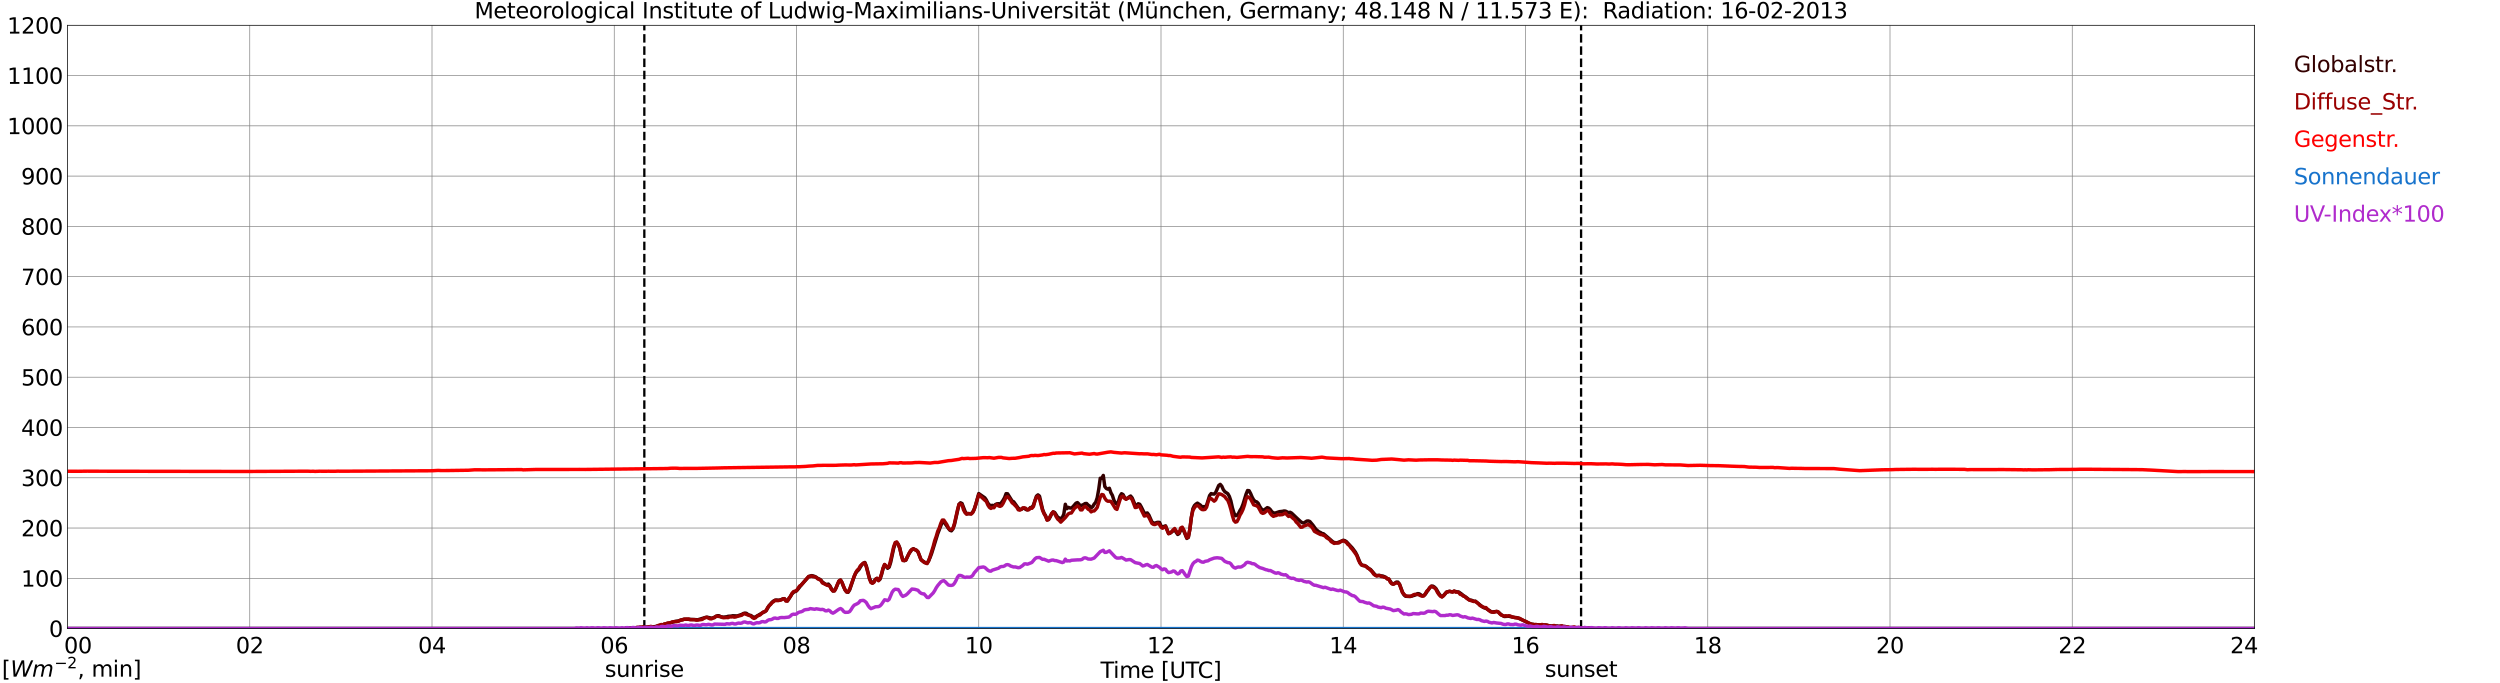 <?xml version="1.0" encoding="utf-8" standalone="no"?>
<!DOCTYPE svg PUBLIC "-//W3C//DTD SVG 1.1//EN"
  "http://www.w3.org/Graphics/SVG/1.1/DTD/svg11.dtd">
<svg xmlns:xlink="http://www.w3.org/1999/xlink" width="1085.4pt" height="296.64pt" viewBox="0 0 1085.4 296.64" xmlns="http://www.w3.org/2000/svg" version="1.1">
 <defs>
  <style type="text/css">*{stroke-linejoin: round; stroke-linecap: butt}</style>
 </defs>
 <g id="figure_1">
  <g id="patch_1">
   <path d="M 0 296.64 
L 1085.4 296.64 
L 1085.4 0 
L 0 0 
z
" style="fill: #ffffff"/>
  </g>
  <g id="axes_1">
   <g id="patch_2">
    <path d="M 29.306 272.909 
L 978.814 272.909 
L 978.814 10.976 
L 29.306 10.976 
z
" style="fill: #ffffff"/>
   </g>
   <g id="patch_3">
    <path d="M 978.814 272.909 
L 978.814 272.909 
L 978.814 10.976 
L 978.814 10.976 
z
" clip-path="url(#pf05bd6dee7)" style="fill: #d3d3d3; opacity: 0.25; stroke: #d3d3d3; stroke-linejoin: miter"/>
   </g>
   <g id="matplotlib.axis_1">
    <g id="xtick_1">
     <g id="line2d_1">
      <path d="M 29.306 272.909 
L 29.306 10.976 
" clip-path="url(#pf05bd6dee7)" style="fill: none; stroke: #808080; stroke-width: 0.3; stroke-linecap: square"/>
     </g>
     <g id="line2d_2"/>
     <g id="text_1">
      <!--    00 -->
      <g transform="translate(18.733 283.627) scale(0.095 -0.095)">
       <defs>
        <path id="DejaVuSans-20" transform="scale(0.016)"/>
        <path id="DejaVuSans-30" d="M 2034 4250 
Q 1547 4250 1301 3770 
Q 1056 3291 1056 2328 
Q 1056 1369 1301 889 
Q 1547 409 2034 409 
Q 2525 409 2770 889 
Q 3016 1369 3016 2328 
Q 3016 3291 2770 3770 
Q 2525 4250 2034 4250 
z
M 2034 4750 
Q 2819 4750 3233 4129 
Q 3647 3509 3647 2328 
Q 3647 1150 3233 529 
Q 2819 -91 2034 -91 
Q 1250 -91 836 529 
Q 422 1150 422 2328 
Q 422 3509 836 4129 
Q 1250 4750 2034 4750 
z
" transform="scale(0.016)"/>
       </defs>
       <use xlink:href="#DejaVuSans-20"/>
       <use xlink:href="#DejaVuSans-20" transform="translate(31.787 0)"/>
       <use xlink:href="#DejaVuSans-20" transform="translate(63.574 0)"/>
       <use xlink:href="#DejaVuSans-30" transform="translate(95.361 0)"/>
       <use xlink:href="#DejaVuSans-30" transform="translate(158.984 0)"/>
      </g>
     </g>
    </g>
    <g id="xtick_2">
     <g id="line2d_3">
      <path d="M 108.431 272.909 
L 108.431 10.976 
" clip-path="url(#pf05bd6dee7)" style="fill: none; stroke: #808080; stroke-width: 0.3; stroke-linecap: square"/>
     </g>
     <g id="line2d_4"/>
     <g id="text_2">
      <!-- 02 -->
      <g transform="translate(102.387 283.627) scale(0.095 -0.095)">
       <defs>
        <path id="DejaVuSans-32" d="M 1228 531 
L 3431 531 
L 3431 0 
L 469 0 
L 469 531 
Q 828 903 1448 1529 
Q 2069 2156 2228 2338 
Q 2531 2678 2651 2914 
Q 2772 3150 2772 3378 
Q 2772 3750 2511 3984 
Q 2250 4219 1831 4219 
Q 1534 4219 1204 4116 
Q 875 4013 500 3803 
L 500 4441 
Q 881 4594 1212 4672 
Q 1544 4750 1819 4750 
Q 2544 4750 2975 4387 
Q 3406 4025 3406 3419 
Q 3406 3131 3298 2873 
Q 3191 2616 2906 2266 
Q 2828 2175 2409 1742 
Q 1991 1309 1228 531 
z
" transform="scale(0.016)"/>
       </defs>
       <use xlink:href="#DejaVuSans-30"/>
       <use xlink:href="#DejaVuSans-32" transform="translate(63.623 0)"/>
      </g>
     </g>
    </g>
    <g id="xtick_3">
     <g id="line2d_5">
      <path d="M 187.557 272.909 
L 187.557 10.976 
" clip-path="url(#pf05bd6dee7)" style="fill: none; stroke: #808080; stroke-width: 0.3; stroke-linecap: square"/>
     </g>
     <g id="line2d_6"/>
     <g id="text_3">
      <!-- 04 -->
      <g transform="translate(181.513 283.627) scale(0.095 -0.095)">
       <defs>
        <path id="DejaVuSans-34" d="M 2419 4116 
L 825 1625 
L 2419 1625 
L 2419 4116 
z
M 2253 4666 
L 3047 4666 
L 3047 1625 
L 3713 1625 
L 3713 1100 
L 3047 1100 
L 3047 0 
L 2419 0 
L 2419 1100 
L 313 1100 
L 313 1709 
L 2253 4666 
z
" transform="scale(0.016)"/>
       </defs>
       <use xlink:href="#DejaVuSans-30"/>
       <use xlink:href="#DejaVuSans-34" transform="translate(63.623 0)"/>
      </g>
     </g>
    </g>
    <g id="xtick_4">
     <g id="line2d_7">
      <path d="M 266.683 272.909 
L 266.683 10.976 
" clip-path="url(#pf05bd6dee7)" style="fill: none; stroke: #808080; stroke-width: 0.3; stroke-linecap: square"/>
     </g>
     <g id="line2d_8"/>
     <g id="text_4">
      <!-- 06 -->
      <g transform="translate(260.638 283.627) scale(0.095 -0.095)">
       <defs>
        <path id="DejaVuSans-36" d="M 2113 2584 
Q 1688 2584 1439 2293 
Q 1191 2003 1191 1497 
Q 1191 994 1439 701 
Q 1688 409 2113 409 
Q 2538 409 2786 701 
Q 3034 994 3034 1497 
Q 3034 2003 2786 2293 
Q 2538 2584 2113 2584 
z
M 3366 4563 
L 3366 3988 
Q 3128 4100 2886 4159 
Q 2644 4219 2406 4219 
Q 1781 4219 1451 3797 
Q 1122 3375 1075 2522 
Q 1259 2794 1537 2939 
Q 1816 3084 2150 3084 
Q 2853 3084 3261 2657 
Q 3669 2231 3669 1497 
Q 3669 778 3244 343 
Q 2819 -91 2113 -91 
Q 1303 -91 875 529 
Q 447 1150 447 2328 
Q 447 3434 972 4092 
Q 1497 4750 2381 4750 
Q 2619 4750 2861 4703 
Q 3103 4656 3366 4563 
z
" transform="scale(0.016)"/>
       </defs>
       <use xlink:href="#DejaVuSans-30"/>
       <use xlink:href="#DejaVuSans-36" transform="translate(63.623 0)"/>
      </g>
     </g>
    </g>
    <g id="xtick_5">
     <g id="line2d_9">
      <path d="M 345.808 272.909 
L 345.808 10.976 
" clip-path="url(#pf05bd6dee7)" style="fill: none; stroke: #808080; stroke-width: 0.3; stroke-linecap: square"/>
     </g>
     <g id="line2d_10"/>
     <g id="text_5">
      <!-- 08 -->
      <g transform="translate(339.764 283.627) scale(0.095 -0.095)">
       <defs>
        <path id="DejaVuSans-38" d="M 2034 2216 
Q 1584 2216 1326 1975 
Q 1069 1734 1069 1313 
Q 1069 891 1326 650 
Q 1584 409 2034 409 
Q 2484 409 2743 651 
Q 3003 894 3003 1313 
Q 3003 1734 2745 1975 
Q 2488 2216 2034 2216 
z
M 1403 2484 
Q 997 2584 770 2862 
Q 544 3141 544 3541 
Q 544 4100 942 4425 
Q 1341 4750 2034 4750 
Q 2731 4750 3128 4425 
Q 3525 4100 3525 3541 
Q 3525 3141 3298 2862 
Q 3072 2584 2669 2484 
Q 3125 2378 3379 2068 
Q 3634 1759 3634 1313 
Q 3634 634 3220 271 
Q 2806 -91 2034 -91 
Q 1263 -91 848 271 
Q 434 634 434 1313 
Q 434 1759 690 2068 
Q 947 2378 1403 2484 
z
M 1172 3481 
Q 1172 3119 1398 2916 
Q 1625 2713 2034 2713 
Q 2441 2713 2670 2916 
Q 2900 3119 2900 3481 
Q 2900 3844 2670 4047 
Q 2441 4250 2034 4250 
Q 1625 4250 1398 4047 
Q 1172 3844 1172 3481 
z
" transform="scale(0.016)"/>
       </defs>
       <use xlink:href="#DejaVuSans-30"/>
       <use xlink:href="#DejaVuSans-38" transform="translate(63.623 0)"/>
      </g>
     </g>
    </g>
    <g id="xtick_6">
     <g id="line2d_11">
      <path d="M 424.934 272.909 
L 424.934 10.976 
" clip-path="url(#pf05bd6dee7)" style="fill: none; stroke: #808080; stroke-width: 0.3; stroke-linecap: square"/>
     </g>
     <g id="line2d_12"/>
     <g id="text_6">
      <!-- 10 -->
      <g transform="translate(418.89 283.627) scale(0.095 -0.095)">
       <defs>
        <path id="DejaVuSans-31" d="M 794 531 
L 1825 531 
L 1825 4091 
L 703 3866 
L 703 4441 
L 1819 4666 
L 2450 4666 
L 2450 531 
L 3481 531 
L 3481 0 
L 794 0 
L 794 531 
z
" transform="scale(0.016)"/>
       </defs>
       <use xlink:href="#DejaVuSans-31"/>
       <use xlink:href="#DejaVuSans-30" transform="translate(63.623 0)"/>
      </g>
     </g>
    </g>
    <g id="xtick_7">
     <g id="line2d_13">
      <path d="M 504.06 272.909 
L 504.06 10.976 
" clip-path="url(#pf05bd6dee7)" style="fill: none; stroke: #808080; stroke-width: 0.3; stroke-linecap: square"/>
     </g>
     <g id="line2d_14"/>
     <g id="text_7">
      <!-- 12 -->
      <g transform="translate(498.015 283.627) scale(0.095 -0.095)">
       <use xlink:href="#DejaVuSans-31"/>
       <use xlink:href="#DejaVuSans-32" transform="translate(63.623 0)"/>
      </g>
     </g>
    </g>
    <g id="xtick_8">
     <g id="line2d_15">
      <path d="M 583.185 272.909 
L 583.185 10.976 
" clip-path="url(#pf05bd6dee7)" style="fill: none; stroke: #808080; stroke-width: 0.3; stroke-linecap: square"/>
     </g>
     <g id="line2d_16"/>
     <g id="text_8">
      <!-- 14 -->
      <g transform="translate(577.141 283.627) scale(0.095 -0.095)">
       <use xlink:href="#DejaVuSans-31"/>
       <use xlink:href="#DejaVuSans-34" transform="translate(63.623 0)"/>
      </g>
     </g>
    </g>
    <g id="xtick_9">
     <g id="line2d_17">
      <path d="M 662.311 272.909 
L 662.311 10.976 
" clip-path="url(#pf05bd6dee7)" style="fill: none; stroke: #808080; stroke-width: 0.3; stroke-linecap: square"/>
     </g>
     <g id="line2d_18"/>
     <g id="text_9">
      <!-- 16 -->
      <g transform="translate(656.267 283.627) scale(0.095 -0.095)">
       <use xlink:href="#DejaVuSans-31"/>
       <use xlink:href="#DejaVuSans-36" transform="translate(63.623 0)"/>
      </g>
     </g>
    </g>
    <g id="xtick_10">
     <g id="line2d_19">
      <path d="M 741.437 272.909 
L 741.437 10.976 
" clip-path="url(#pf05bd6dee7)" style="fill: none; stroke: #808080; stroke-width: 0.3; stroke-linecap: square"/>
     </g>
     <g id="line2d_20"/>
     <g id="text_10">
      <!-- 18 -->
      <g transform="translate(735.392 283.627) scale(0.095 -0.095)">
       <use xlink:href="#DejaVuSans-31"/>
       <use xlink:href="#DejaVuSans-38" transform="translate(63.623 0)"/>
      </g>
     </g>
    </g>
    <g id="xtick_11">
     <g id="line2d_21">
      <path d="M 820.562 272.909 
L 820.562 10.976 
" clip-path="url(#pf05bd6dee7)" style="fill: none; stroke: #808080; stroke-width: 0.3; stroke-linecap: square"/>
     </g>
     <g id="line2d_22"/>
     <g id="text_11">
      <!-- 20 -->
      <g transform="translate(814.518 283.627) scale(0.095 -0.095)">
       <use xlink:href="#DejaVuSans-32"/>
       <use xlink:href="#DejaVuSans-30" transform="translate(63.623 0)"/>
      </g>
     </g>
    </g>
    <g id="xtick_12">
     <g id="line2d_23">
      <path d="M 899.688 272.909 
L 899.688 10.976 
" clip-path="url(#pf05bd6dee7)" style="fill: none; stroke: #808080; stroke-width: 0.3; stroke-linecap: square"/>
     </g>
     <g id="line2d_24"/>
     <g id="text_12">
      <!-- 22 -->
      <g transform="translate(893.644 283.627) scale(0.095 -0.095)">
       <use xlink:href="#DejaVuSans-32"/>
       <use xlink:href="#DejaVuSans-32" transform="translate(63.623 0)"/>
      </g>
     </g>
    </g>
    <g id="xtick_13">
     <g id="line2d_25">
      <path d="M 978.814 272.909 
L 978.814 10.976 
" clip-path="url(#pf05bd6dee7)" style="fill: none; stroke: #808080; stroke-width: 0.3; stroke-linecap: square"/>
     </g>
     <g id="line2d_26"/>
     <g id="text_13">
      <!-- 24    -->
      <g transform="translate(968.241 283.627) scale(0.095 -0.095)">
       <use xlink:href="#DejaVuSans-32"/>
       <use xlink:href="#DejaVuSans-34" transform="translate(63.623 0)"/>
       <use xlink:href="#DejaVuSans-20" transform="translate(127.246 0)"/>
       <use xlink:href="#DejaVuSans-20" transform="translate(159.033 0)"/>
       <use xlink:href="#DejaVuSans-20" transform="translate(190.82 0)"/>
      </g>
     </g>
    </g>
    <g id="text_14">
     <!-- Time [UTC] -->
     <g transform="translate(477.806 294.322) scale(0.095 -0.095)">
      <defs>
       <path id="DejaVuSans-54" d="M -19 4666 
L 3928 4666 
L 3928 4134 
L 2272 4134 
L 2272 0 
L 1638 0 
L 1638 4134 
L -19 4134 
L -19 4666 
z
" transform="scale(0.016)"/>
       <path id="DejaVuSans-69" d="M 603 3500 
L 1178 3500 
L 1178 0 
L 603 0 
L 603 3500 
z
M 603 4863 
L 1178 4863 
L 1178 4134 
L 603 4134 
L 603 4863 
z
" transform="scale(0.016)"/>
       <path id="DejaVuSans-6d" d="M 3328 2828 
Q 3544 3216 3844 3400 
Q 4144 3584 4550 3584 
Q 5097 3584 5394 3201 
Q 5691 2819 5691 2113 
L 5691 0 
L 5113 0 
L 5113 2094 
Q 5113 2597 4934 2840 
Q 4756 3084 4391 3084 
Q 3944 3084 3684 2787 
Q 3425 2491 3425 1978 
L 3425 0 
L 2847 0 
L 2847 2094 
Q 2847 2600 2669 2842 
Q 2491 3084 2119 3084 
Q 1678 3084 1418 2786 
Q 1159 2488 1159 1978 
L 1159 0 
L 581 0 
L 581 3500 
L 1159 3500 
L 1159 2956 
Q 1356 3278 1631 3431 
Q 1906 3584 2284 3584 
Q 2666 3584 2933 3390 
Q 3200 3197 3328 2828 
z
" transform="scale(0.016)"/>
       <path id="DejaVuSans-65" d="M 3597 1894 
L 3597 1613 
L 953 1613 
Q 991 1019 1311 708 
Q 1631 397 2203 397 
Q 2534 397 2845 478 
Q 3156 559 3463 722 
L 3463 178 
Q 3153 47 2828 -22 
Q 2503 -91 2169 -91 
Q 1331 -91 842 396 
Q 353 884 353 1716 
Q 353 2575 817 3079 
Q 1281 3584 2069 3584 
Q 2775 3584 3186 3129 
Q 3597 2675 3597 1894 
z
M 3022 2063 
Q 3016 2534 2758 2815 
Q 2500 3097 2075 3097 
Q 1594 3097 1305 2825 
Q 1016 2553 972 2059 
L 3022 2063 
z
" transform="scale(0.016)"/>
       <path id="DejaVuSans-5b" d="M 550 4863 
L 1875 4863 
L 1875 4416 
L 1125 4416 
L 1125 -397 
L 1875 -397 
L 1875 -844 
L 550 -844 
L 550 4863 
z
" transform="scale(0.016)"/>
       <path id="DejaVuSans-55" d="M 556 4666 
L 1191 4666 
L 1191 1831 
Q 1191 1081 1462 751 
Q 1734 422 2344 422 
Q 2950 422 3222 751 
Q 3494 1081 3494 1831 
L 3494 4666 
L 4128 4666 
L 4128 1753 
Q 4128 841 3676 375 
Q 3225 -91 2344 -91 
Q 1459 -91 1007 375 
Q 556 841 556 1753 
L 556 4666 
z
" transform="scale(0.016)"/>
       <path id="DejaVuSans-43" d="M 4122 4306 
L 4122 3641 
Q 3803 3938 3442 4084 
Q 3081 4231 2675 4231 
Q 1875 4231 1450 3742 
Q 1025 3253 1025 2328 
Q 1025 1406 1450 917 
Q 1875 428 2675 428 
Q 3081 428 3442 575 
Q 3803 722 4122 1019 
L 4122 359 
Q 3791 134 3420 21 
Q 3050 -91 2638 -91 
Q 1578 -91 968 557 
Q 359 1206 359 2328 
Q 359 3453 968 4101 
Q 1578 4750 2638 4750 
Q 3056 4750 3426 4639 
Q 3797 4528 4122 4306 
z
" transform="scale(0.016)"/>
       <path id="DejaVuSans-5d" d="M 1947 4863 
L 1947 -844 
L 622 -844 
L 622 -397 
L 1369 -397 
L 1369 4416 
L 622 4416 
L 622 4863 
L 1947 4863 
z
" transform="scale(0.016)"/>
      </defs>
      <use xlink:href="#DejaVuSans-54"/>
      <use xlink:href="#DejaVuSans-69" transform="translate(57.959 0)"/>
      <use xlink:href="#DejaVuSans-6d" transform="translate(85.742 0)"/>
      <use xlink:href="#DejaVuSans-65" transform="translate(183.154 0)"/>
      <use xlink:href="#DejaVuSans-20" transform="translate(244.678 0)"/>
      <use xlink:href="#DejaVuSans-5b" transform="translate(276.465 0)"/>
      <use xlink:href="#DejaVuSans-55" transform="translate(315.479 0)"/>
      <use xlink:href="#DejaVuSans-54" transform="translate(388.672 0)"/>
      <use xlink:href="#DejaVuSans-43" transform="translate(443.881 0)"/>
      <use xlink:href="#DejaVuSans-5d" transform="translate(513.705 0)"/>
     </g>
    </g>
   </g>
   <g id="matplotlib.axis_2">
    <g id="ytick_1">
     <g id="line2d_27">
      <path d="M 29.306 272.909 
L 978.814 272.909 
" clip-path="url(#pf05bd6dee7)" style="fill: none; stroke: #808080; stroke-width: 0.3; stroke-linecap: square"/>
     </g>
     <g id="line2d_28"/>
     <g id="text_15">
      <!-- 0 -->
      <g transform="translate(21.261 276.518) scale(0.095 -0.095)">
       <use xlink:href="#DejaVuSans-30"/>
      </g>
     </g>
    </g>
    <g id="ytick_2">
     <g id="line2d_29">
      <path d="M 29.306 251.081 
L 978.814 251.081 
" clip-path="url(#pf05bd6dee7)" style="fill: none; stroke: #808080; stroke-width: 0.3; stroke-linecap: square"/>
     </g>
     <g id="line2d_30"/>
     <g id="text_16">
      <!-- 100 -->
      <g transform="translate(9.173 254.69) scale(0.095 -0.095)">
       <use xlink:href="#DejaVuSans-31"/>
       <use xlink:href="#DejaVuSans-30" transform="translate(63.623 0)"/>
       <use xlink:href="#DejaVuSans-30" transform="translate(127.246 0)"/>
      </g>
     </g>
    </g>
    <g id="ytick_3">
     <g id="line2d_31">
      <path d="M 29.306 229.253 
L 978.814 229.253 
" clip-path="url(#pf05bd6dee7)" style="fill: none; stroke: #808080; stroke-width: 0.3; stroke-linecap: square"/>
     </g>
     <g id="line2d_32"/>
     <g id="text_17">
      <!-- 200 -->
      <g transform="translate(9.173 232.863) scale(0.095 -0.095)">
       <use xlink:href="#DejaVuSans-32"/>
       <use xlink:href="#DejaVuSans-30" transform="translate(63.623 0)"/>
       <use xlink:href="#DejaVuSans-30" transform="translate(127.246 0)"/>
      </g>
     </g>
    </g>
    <g id="ytick_4">
     <g id="line2d_33">
      <path d="M 29.306 207.426 
L 978.814 207.426 
" clip-path="url(#pf05bd6dee7)" style="fill: none; stroke: #808080; stroke-width: 0.3; stroke-linecap: square"/>
     </g>
     <g id="line2d_34"/>
     <g id="text_18">
      <!-- 300 -->
      <g transform="translate(9.173 211.035) scale(0.095 -0.095)">
       <defs>
        <path id="DejaVuSans-33" d="M 2597 2516 
Q 3050 2419 3304 2112 
Q 3559 1806 3559 1356 
Q 3559 666 3084 287 
Q 2609 -91 1734 -91 
Q 1441 -91 1130 -33 
Q 819 25 488 141 
L 488 750 
Q 750 597 1062 519 
Q 1375 441 1716 441 
Q 2309 441 2620 675 
Q 2931 909 2931 1356 
Q 2931 1769 2642 2001 
Q 2353 2234 1838 2234 
L 1294 2234 
L 1294 2753 
L 1863 2753 
Q 2328 2753 2575 2939 
Q 2822 3125 2822 3475 
Q 2822 3834 2567 4026 
Q 2313 4219 1838 4219 
Q 1578 4219 1281 4162 
Q 984 4106 628 3988 
L 628 4550 
Q 988 4650 1302 4700 
Q 1616 4750 1894 4750 
Q 2613 4750 3031 4423 
Q 3450 4097 3450 3541 
Q 3450 3153 3228 2886 
Q 3006 2619 2597 2516 
z
" transform="scale(0.016)"/>
       </defs>
       <use xlink:href="#DejaVuSans-33"/>
       <use xlink:href="#DejaVuSans-30" transform="translate(63.623 0)"/>
       <use xlink:href="#DejaVuSans-30" transform="translate(127.246 0)"/>
      </g>
     </g>
    </g>
    <g id="ytick_5">
     <g id="line2d_35">
      <path d="M 29.306 185.598 
L 978.814 185.598 
" clip-path="url(#pf05bd6dee7)" style="fill: none; stroke: #808080; stroke-width: 0.3; stroke-linecap: square"/>
     </g>
     <g id="line2d_36"/>
     <g id="text_19">
      <!-- 400 -->
      <g transform="translate(9.173 189.207) scale(0.095 -0.095)">
       <use xlink:href="#DejaVuSans-34"/>
       <use xlink:href="#DejaVuSans-30" transform="translate(63.623 0)"/>
       <use xlink:href="#DejaVuSans-30" transform="translate(127.246 0)"/>
      </g>
     </g>
    </g>
    <g id="ytick_6">
     <g id="line2d_37">
      <path d="M 29.306 163.77 
L 978.814 163.77 
" clip-path="url(#pf05bd6dee7)" style="fill: none; stroke: #808080; stroke-width: 0.3; stroke-linecap: square"/>
     </g>
     <g id="line2d_38"/>
     <g id="text_20">
      <!-- 500 -->
      <g transform="translate(9.173 167.379) scale(0.095 -0.095)">
       <defs>
        <path id="DejaVuSans-35" d="M 691 4666 
L 3169 4666 
L 3169 4134 
L 1269 4134 
L 1269 2991 
Q 1406 3038 1543 3061 
Q 1681 3084 1819 3084 
Q 2600 3084 3056 2656 
Q 3513 2228 3513 1497 
Q 3513 744 3044 326 
Q 2575 -91 1722 -91 
Q 1428 -91 1123 -41 
Q 819 9 494 109 
L 494 744 
Q 775 591 1075 516 
Q 1375 441 1709 441 
Q 2250 441 2565 725 
Q 2881 1009 2881 1497 
Q 2881 1984 2565 2268 
Q 2250 2553 1709 2553 
Q 1456 2553 1204 2497 
Q 953 2441 691 2322 
L 691 4666 
z
" transform="scale(0.016)"/>
       </defs>
       <use xlink:href="#DejaVuSans-35"/>
       <use xlink:href="#DejaVuSans-30" transform="translate(63.623 0)"/>
       <use xlink:href="#DejaVuSans-30" transform="translate(127.246 0)"/>
      </g>
     </g>
    </g>
    <g id="ytick_7">
     <g id="line2d_39">
      <path d="M 29.306 141.942 
L 978.814 141.942 
" clip-path="url(#pf05bd6dee7)" style="fill: none; stroke: #808080; stroke-width: 0.3; stroke-linecap: square"/>
     </g>
     <g id="line2d_40"/>
     <g id="text_21">
      <!-- 600 -->
      <g transform="translate(9.173 145.551) scale(0.095 -0.095)">
       <use xlink:href="#DejaVuSans-36"/>
       <use xlink:href="#DejaVuSans-30" transform="translate(63.623 0)"/>
       <use xlink:href="#DejaVuSans-30" transform="translate(127.246 0)"/>
      </g>
     </g>
    </g>
    <g id="ytick_8">
     <g id="line2d_41">
      <path d="M 29.306 120.114 
L 978.814 120.114 
" clip-path="url(#pf05bd6dee7)" style="fill: none; stroke: #808080; stroke-width: 0.3; stroke-linecap: square"/>
     </g>
     <g id="line2d_42"/>
     <g id="text_22">
      <!-- 700 -->
      <g transform="translate(9.173 123.724) scale(0.095 -0.095)">
       <defs>
        <path id="DejaVuSans-37" d="M 525 4666 
L 3525 4666 
L 3525 4397 
L 1831 0 
L 1172 0 
L 2766 4134 
L 525 4134 
L 525 4666 
z
" transform="scale(0.016)"/>
       </defs>
       <use xlink:href="#DejaVuSans-37"/>
       <use xlink:href="#DejaVuSans-30" transform="translate(63.623 0)"/>
       <use xlink:href="#DejaVuSans-30" transform="translate(127.246 0)"/>
      </g>
     </g>
    </g>
    <g id="ytick_9">
     <g id="line2d_43">
      <path d="M 29.306 98.287 
L 978.814 98.287 
" clip-path="url(#pf05bd6dee7)" style="fill: none; stroke: #808080; stroke-width: 0.3; stroke-linecap: square"/>
     </g>
     <g id="line2d_44"/>
     <g id="text_23">
      <!-- 800 -->
      <g transform="translate(9.173 101.896) scale(0.095 -0.095)">
       <use xlink:href="#DejaVuSans-38"/>
       <use xlink:href="#DejaVuSans-30" transform="translate(63.623 0)"/>
       <use xlink:href="#DejaVuSans-30" transform="translate(127.246 0)"/>
      </g>
     </g>
    </g>
    <g id="ytick_10">
     <g id="line2d_45">
      <path d="M 29.306 76.459 
L 978.814 76.459 
" clip-path="url(#pf05bd6dee7)" style="fill: none; stroke: #808080; stroke-width: 0.3; stroke-linecap: square"/>
     </g>
     <g id="line2d_46"/>
     <g id="text_24">
      <!-- 900 -->
      <g transform="translate(9.173 80.068) scale(0.095 -0.095)">
       <defs>
        <path id="DejaVuSans-39" d="M 703 97 
L 703 672 
Q 941 559 1184 500 
Q 1428 441 1663 441 
Q 2288 441 2617 861 
Q 2947 1281 2994 2138 
Q 2813 1869 2534 1725 
Q 2256 1581 1919 1581 
Q 1219 1581 811 2004 
Q 403 2428 403 3163 
Q 403 3881 828 4315 
Q 1253 4750 1959 4750 
Q 2769 4750 3195 4129 
Q 3622 3509 3622 2328 
Q 3622 1225 3098 567 
Q 2575 -91 1691 -91 
Q 1453 -91 1209 -44 
Q 966 3 703 97 
z
M 1959 2075 
Q 2384 2075 2632 2365 
Q 2881 2656 2881 3163 
Q 2881 3666 2632 3958 
Q 2384 4250 1959 4250 
Q 1534 4250 1286 3958 
Q 1038 3666 1038 3163 
Q 1038 2656 1286 2365 
Q 1534 2075 1959 2075 
z
" transform="scale(0.016)"/>
       </defs>
       <use xlink:href="#DejaVuSans-39"/>
       <use xlink:href="#DejaVuSans-30" transform="translate(63.623 0)"/>
       <use xlink:href="#DejaVuSans-30" transform="translate(127.246 0)"/>
      </g>
     </g>
    </g>
    <g id="ytick_11">
     <g id="line2d_47">
      <path d="M 29.306 54.631 
L 978.814 54.631 
" clip-path="url(#pf05bd6dee7)" style="fill: none; stroke: #808080; stroke-width: 0.3; stroke-linecap: square"/>
     </g>
     <g id="line2d_48"/>
     <g id="text_25">
      <!-- 1000 -->
      <g transform="translate(3.128 58.24) scale(0.095 -0.095)">
       <use xlink:href="#DejaVuSans-31"/>
       <use xlink:href="#DejaVuSans-30" transform="translate(63.623 0)"/>
       <use xlink:href="#DejaVuSans-30" transform="translate(127.246 0)"/>
       <use xlink:href="#DejaVuSans-30" transform="translate(190.869 0)"/>
      </g>
     </g>
    </g>
    <g id="ytick_12">
     <g id="line2d_49">
      <path d="M 29.306 32.803 
L 978.814 32.803 
" clip-path="url(#pf05bd6dee7)" style="fill: none; stroke: #808080; stroke-width: 0.3; stroke-linecap: square"/>
     </g>
     <g id="line2d_50"/>
     <g id="text_26">
      <!-- 1100 -->
      <g transform="translate(3.128 36.413) scale(0.095 -0.095)">
       <use xlink:href="#DejaVuSans-31"/>
       <use xlink:href="#DejaVuSans-31" transform="translate(63.623 0)"/>
       <use xlink:href="#DejaVuSans-30" transform="translate(127.246 0)"/>
       <use xlink:href="#DejaVuSans-30" transform="translate(190.869 0)"/>
      </g>
     </g>
    </g>
    <g id="ytick_13">
     <g id="line2d_51">
      <path d="M 29.306 10.976 
L 978.814 10.976 
" clip-path="url(#pf05bd6dee7)" style="fill: none; stroke: #808080; stroke-width: 0.3; stroke-linecap: square"/>
     </g>
     <g id="line2d_52"/>
     <g id="text_27">
      <!-- 1200 -->
      <g transform="translate(3.128 14.585) scale(0.095 -0.095)">
       <use xlink:href="#DejaVuSans-31"/>
       <use xlink:href="#DejaVuSans-32" transform="translate(63.623 0)"/>
       <use xlink:href="#DejaVuSans-30" transform="translate(127.246 0)"/>
       <use xlink:href="#DejaVuSans-30" transform="translate(190.869 0)"/>
      </g>
     </g>
    </g>
   </g>
   <g id="line2d_53">
    <path d="M 279.739 272.909 
L 279.739 10.976 
" clip-path="url(#pf05bd6dee7)" style="fill: none; stroke-dasharray: 3.7,1.6; stroke-dashoffset: 0; stroke: #000000"/>
   </g>
   <g id="line2d_54">
    <path d="M 686.444 272.909 
L 686.444 10.976 
" clip-path="url(#pf05bd6dee7)" style="fill: none; stroke-dasharray: 3.7,1.6; stroke-dashoffset: 0; stroke: #000000"/>
   </g>
   <g id="line2d_55">
    <path d="M 29.306 272.909 
L 271.298 272.909 
L 271.958 272.728 
L 283.167 272.136 
L 284.486 272.047 
L 293.717 269.678 
L 294.377 269.617 
L 296.355 268.997 
L 297.014 268.849 
L 300.311 268.908 
L 301.63 268.997 
L 302.949 269.085 
L 304.927 268.493 
L 306.246 268.078 
L 306.905 267.93 
L 308.883 268.375 
L 309.543 268.255 
L 311.521 267.308 
L 312.18 267.338 
L 312.839 267.781 
L 314.158 267.93 
L 315.477 267.781 
L 316.136 267.574 
L 317.455 267.487 
L 318.114 267.338 
L 320.093 267.426 
L 322.071 266.745 
L 322.73 266.36 
L 323.39 266.184 
L 324.049 266.271 
L 324.708 266.775 
L 325.368 267.072 
L 326.027 267.218 
L 326.686 267.723 
L 327.346 268.019 
L 328.005 267.84 
L 331.302 265.887 
L 331.961 265.621 
L 332.621 265.116 
L 333.94 262.925 
L 335.258 261.414 
L 335.918 260.882 
L 336.577 260.585 
L 337.236 260.495 
L 337.896 260.585 
L 338.555 260.526 
L 339.215 260.319 
L 339.874 259.993 
L 340.533 259.904 
L 341.193 260.585 
L 341.852 260.91 
L 342.512 260.022 
L 343.83 257.889 
L 344.49 257.18 
L 345.808 256.527 
L 346.468 255.787 
L 347.787 254.069 
L 351.083 250.367 
L 351.743 250.07 
L 352.402 249.922 
L 353.062 250.042 
L 353.721 250.278 
L 354.38 250.634 
L 355.04 251.138 
L 355.699 251.374 
L 356.359 251.819 
L 357.018 252.648 
L 358.337 253.624 
L 358.996 253.772 
L 359.655 253.596 
L 360.315 254.366 
L 360.974 255.639 
L 361.634 256.586 
L 362.293 256.499 
L 362.952 255.283 
L 364.271 252.234 
L 364.93 251.847 
L 365.59 252.915 
L 366.249 254.75 
L 366.909 256.143 
L 367.568 256.972 
L 368.227 257.149 
L 368.887 256.084 
L 370.206 252.234 
L 370.865 250.19 
L 371.524 248.826 
L 372.184 247.968 
L 372.843 247.346 
L 374.162 245.183 
L 374.821 244.563 
L 375.481 244.207 
L 376.14 245.777 
L 377.459 250.871 
L 378.118 252.5 
L 378.777 253.15 
L 379.437 252.441 
L 380.096 251.463 
L 380.756 251.138 
L 381.415 251.996 
L 382.074 251.494 
L 382.734 249.448 
L 383.393 246.873 
L 384.053 245.155 
L 385.371 246.724 
L 386.031 246.251 
L 386.69 244.177 
L 388.009 238.017 
L 388.668 235.974 
L 389.328 235.529 
L 389.987 236.328 
L 390.646 237.869 
L 391.306 240.772 
L 391.965 243.022 
L 392.624 243.437 
L 393.284 243.199 
L 394.603 240.385 
L 395.921 238.609 
L 396.581 238.224 
L 397.24 238.668 
L 397.899 238.847 
L 398.559 239.645 
L 399.878 242.992 
L 400.537 243.585 
L 401.196 243.911 
L 401.856 244.415 
L 402.515 244.502 
L 403.175 243.437 
L 403.834 241.985 
L 404.493 240.237 
L 407.131 231.709 
L 409.109 226.555 
L 409.768 226.584 
L 411.087 228.391 
L 411.746 229.397 
L 412.406 230.198 
L 413.065 230.465 
L 413.725 229.635 
L 414.384 227.769 
L 416.362 218.972 
L 417.022 218.291 
L 417.681 218.617 
L 419 222.024 
L 419.659 223.061 
L 421.637 223.002 
L 422.297 222.38 
L 422.956 221.018 
L 423.615 219.121 
L 424.934 214.293 
L 427.572 216.133 
L 428.231 217.08 
L 428.89 218.442 
L 429.55 219.243 
L 430.209 219.509 
L 430.869 219.391 
L 431.528 219.658 
L 432.187 219.036 
L 432.847 218.739 
L 433.506 218.68 
L 434.165 218.828 
L 434.825 218.176 
L 435.484 217.228 
L 436.144 216.074 
L 436.803 214.325 
L 437.462 214.386 
L 439.44 217.554 
L 440.1 217.85 
L 442.078 220.605 
L 442.737 221.138 
L 443.397 221.138 
L 444.056 220.754 
L 444.716 220.575 
L 445.375 221.197 
L 446.034 221.376 
L 446.694 221.168 
L 447.353 220.367 
L 448.012 220.28 
L 448.672 219.333 
L 449.991 215.393 
L 450.65 214.86 
L 451.309 215.393 
L 452.628 221.109 
L 453.287 222.797 
L 453.947 223.892 
L 454.606 225.641 
L 455.266 225.582 
L 455.925 224.484 
L 456.584 223.093 
L 457.244 222.233 
L 457.903 222.5 
L 459.222 224.573 
L 459.881 224.899 
L 460.541 225.078 
L 461.2 224.722 
L 461.859 223.242 
L 462.519 218.946 
L 463.178 220.843 
L 463.838 220.28 
L 464.497 220.546 
L 465.156 220.546 
L 465.816 220.014 
L 467.134 218.473 
L 467.794 218.206 
L 468.453 218.857 
L 469.113 219.776 
L 469.772 219.333 
L 470.431 219.064 
L 471.091 218.621 
L 471.75 218.59 
L 472.409 219.271 
L 473.069 219.717 
L 473.728 220.487 
L 474.388 219.983 
L 475.047 218.857 
L 475.706 218.088 
L 476.366 216.104 
L 477.025 212.431 
L 477.685 207.633 
L 478.344 207.663 
L 479.003 206.419 
L 479.663 211.245 
L 480.322 212.075 
L 480.981 212.372 
L 481.641 211.988 
L 482.3 213.913 
L 482.96 215.096 
L 483.619 217.169 
L 484.278 218.442 
L 484.938 218.887 
L 485.597 217.674 
L 486.256 215.452 
L 486.916 214.356 
L 487.575 214.712 
L 488.235 215.984 
L 488.894 216.606 
L 489.553 216.34 
L 490.213 215.748 
L 490.872 215.362 
L 491.532 216.163 
L 492.85 219.302 
L 493.51 219.479 
L 494.169 218.71 
L 494.828 218.946 
L 495.488 220.073 
L 496.807 222.766 
L 497.466 222.856 
L 498.125 222.707 
L 498.785 223.596 
L 500.103 226.588 
L 500.763 227.003 
L 501.422 227.21 
L 502.082 226.885 
L 502.741 226.765 
L 503.4 226.824 
L 504.06 228.275 
L 504.719 228.928 
L 505.379 228.542 
L 506.038 228.306 
L 507.357 231.622 
L 508.016 231.475 
L 509.335 230.439 
L 509.994 230.111 
L 511.313 232.036 
L 511.972 231.622 
L 512.632 229.993 
L 513.291 229.52 
L 513.95 230.526 
L 515.269 233.754 
L 515.929 233.339 
L 516.588 229.875 
L 517.247 224.573 
L 517.907 220.843 
L 518.566 219.509 
L 519.226 218.857 
L 519.885 218.442 
L 521.204 219.333 
L 521.863 220.073 
L 522.522 219.952 
L 523.182 220.042 
L 523.841 219.391 
L 525.16 215.155 
L 525.819 214.297 
L 526.479 214.474 
L 527.138 214.504 
L 527.797 213.823 
L 529.116 210.772 
L 529.776 210.298 
L 530.435 211.069 
L 531.094 212.548 
L 531.754 213.467 
L 533.073 214.356 
L 533.732 215.511 
L 534.391 217.466 
L 535.051 220.428 
L 535.71 222.648 
L 536.369 223.923 
L 537.029 223.775 
L 537.688 222.973 
L 538.348 221.642 
L 539.007 220.575 
L 539.666 218.918 
L 540.985 214.563 
L 541.644 212.963 
L 542.304 213.053 
L 542.963 214.266 
L 543.623 215.836 
L 544.282 217.021 
L 544.941 217.702 
L 545.601 217.881 
L 546.26 218.503 
L 546.919 219.835 
L 547.579 220.871 
L 548.238 221.463 
L 548.898 221.345 
L 550.216 220.398 
L 550.876 220.636 
L 551.535 221.258 
L 552.195 222.205 
L 552.854 222.62 
L 553.513 222.797 
L 555.491 222.146 
L 556.81 221.998 
L 557.47 221.849 
L 558.129 221.908 
L 559.448 222.589 
L 560.107 222.412 
L 560.766 222.766 
L 562.745 224.663 
L 564.723 226.499 
L 565.382 226.944 
L 566.042 227.062 
L 567.36 226.232 
L 568.02 226.173 
L 568.679 226.409 
L 569.998 227.981 
L 571.317 229.816 
L 572.635 230.912 
L 573.295 231.178 
L 573.954 231.622 
L 574.613 231.742 
L 576.592 233.429 
L 578.57 235.147 
L 579.229 235.562 
L 580.548 235.651 
L 582.526 234.88 
L 583.185 234.555 
L 583.845 234.732 
L 584.504 235.118 
L 587.142 237.932 
L 588.46 239.709 
L 589.12 240.981 
L 590.439 244.181 
L 591.098 245.246 
L 593.076 245.869 
L 594.395 246.905 
L 595.054 247.261 
L 597.032 249.571 
L 597.692 249.926 
L 598.351 249.808 
L 599.011 249.837 
L 599.67 250.044 
L 600.329 250.075 
L 601.648 250.636 
L 602.307 251.229 
L 602.967 251.465 
L 604.286 253.331 
L 604.945 253.598 
L 606.264 252.709 
L 606.923 252.74 
L 607.582 253.569 
L 608.901 257.064 
L 609.561 258.278 
L 610.22 258.871 
L 612.198 258.989 
L 614.176 258.426 
L 615.495 257.714 
L 616.154 257.804 
L 617.473 258.664 
L 618.133 258.603 
L 618.792 258.011 
L 620.111 256.027 
L 620.77 255.139 
L 621.429 254.486 
L 622.089 254.458 
L 622.748 254.873 
L 623.408 255.495 
L 624.726 257.714 
L 625.386 258.603 
L 626.045 259.079 
L 626.705 258.575 
L 628.023 257.064 
L 629.342 256.708 
L 630.001 256.885 
L 630.661 256.946 
L 631.32 256.649 
L 632.639 256.975 
L 633.298 257.005 
L 634.617 257.952 
L 635.276 258.516 
L 636.595 259.373 
L 637.914 260.441 
L 638.573 260.528 
L 639.233 260.735 
L 639.892 261.063 
L 640.552 261.002 
L 642.53 262.602 
L 643.848 263.639 
L 644.508 263.964 
L 645.167 264.112 
L 647.145 265.415 
L 647.805 265.712 
L 649.783 265.474 
L 650.442 265.682 
L 651.761 266.867 
L 653.08 267.666 
L 654.399 267.578 
L 655.058 267.548 
L 657.695 268.111 
L 658.355 268.139 
L 659.014 268.288 
L 663.63 270.42 
L 664.289 270.807 
L 666.267 271.191 
L 671.542 271.398 
L 672.202 271.606 
L 673.521 271.782 
L 675.499 271.782 
L 676.158 271.782 
L 676.817 271.931 
L 677.477 271.872 
L 679.455 272.02 
L 680.114 272.317 
L 682.092 272.494 
L 685.389 272.584 
L 686.708 272.701 
L 687.368 272.819 
L 688.686 272.643 
L 692.643 272.909 
L 978.154 272.909 
L 978.154 272.909 
" clip-path="url(#pf05bd6dee7)" style="fill: none; stroke: #330000; stroke-width: 1.5; stroke-linecap: square"/>
   </g>
   <g id="line2d_56">
    <path d="M 29.306 272.909 
L 271.298 272.909 
L 271.958 272.562 
L 273.936 272.771 
L 275.255 272.477 
L 275.914 272.686 
L 276.573 272.35 
L 277.233 272.435 
L 277.892 272.226 
L 278.552 272.309 
L 279.211 272.14 
L 279.87 272.35 
L 281.849 272.182 
L 282.508 271.931 
L 283.827 272.309 
L 284.486 272.309 
L 285.145 271.848 
L 285.805 271.553 
L 287.124 271.134 
L 287.783 271.427 
L 288.442 270.881 
L 289.102 270.881 
L 289.761 270.503 
L 291.08 270.42 
L 291.739 270.043 
L 293.058 269.833 
L 293.717 269.916 
L 294.377 269.79 
L 295.696 269.12 
L 296.355 269.161 
L 297.014 268.825 
L 298.992 268.742 
L 299.652 269.076 
L 301.63 269.034 
L 302.289 269.244 
L 304.267 269.034 
L 304.927 268.908 
L 305.586 268.447 
L 306.246 268.153 
L 306.905 268.028 
L 308.224 268.657 
L 308.883 268.698 
L 309.543 268.321 
L 310.202 268.196 
L 310.861 267.524 
L 312.839 267.692 
L 313.499 268.07 
L 314.158 268.196 
L 315.477 268.111 
L 316.136 268.153 
L 316.796 267.816 
L 317.455 267.86 
L 318.114 267.775 
L 318.774 267.943 
L 319.433 267.86 
L 320.093 267.607 
L 321.411 267.271 
L 322.071 267.105 
L 322.73 266.515 
L 323.39 266.515 
L 326.027 267.482 
L 326.686 268.153 
L 327.346 268.489 
L 328.005 268.238 
L 328.665 267.524 
L 329.983 266.978 
L 331.302 265.76 
L 331.961 265.551 
L 332.621 265.173 
L 333.28 263.787 
L 333.94 262.949 
L 334.599 262.403 
L 335.258 261.563 
L 335.918 261.185 
L 336.577 260.598 
L 337.236 260.766 
L 337.896 260.766 
L 339.215 260.43 
L 339.874 260.052 
L 340.533 259.967 
L 341.193 260.976 
L 341.852 260.934 
L 342.512 259.716 
L 343.171 258.961 
L 343.83 257.66 
L 344.49 256.861 
L 345.808 256.442 
L 347.127 254.427 
L 347.787 254.091 
L 351.083 250.271 
L 351.743 250.354 
L 352.402 250.103 
L 353.062 250.398 
L 353.721 250.439 
L 354.38 250.69 
L 355.04 251.321 
L 356.359 251.908 
L 357.018 253.083 
L 358.337 253.672 
L 358.996 254.091 
L 359.655 254.218 
L 360.315 254.554 
L 360.974 255.896 
L 361.634 256.569 
L 362.293 256.525 
L 362.952 255.351 
L 363.612 253.587 
L 364.271 252.203 
L 364.93 251.825 
L 365.59 253 
L 366.909 256.147 
L 367.568 257.029 
L 368.227 256.903 
L 368.887 255.77 
L 370.206 251.95 
L 371.524 248.593 
L 372.184 247.543 
L 372.843 246.956 
L 373.502 245.696 
L 374.821 244.478 
L 375.481 244.395 
L 376.14 246.2 
L 377.459 251.28 
L 378.118 252.917 
L 378.777 253.209 
L 379.437 252.832 
L 380.096 251.572 
L 380.756 251.068 
L 381.415 252.118 
L 382.074 251.026 
L 382.734 249.138 
L 383.393 246.578 
L 384.053 245.065 
L 385.371 246.368 
L 386.031 245.655 
L 386.69 243.219 
L 388.009 237.301 
L 388.668 235.537 
L 389.328 235.286 
L 389.987 236.419 
L 390.646 238.098 
L 391.306 241.121 
L 391.965 243.345 
L 392.624 243.345 
L 393.284 243.094 
L 394.603 240.49 
L 395.262 239.148 
L 395.921 238.517 
L 396.581 238.349 
L 397.24 238.602 
L 397.899 238.98 
L 398.559 239.567 
L 399.878 243.051 
L 400.537 243.472 
L 401.196 244.186 
L 401.856 244.352 
L 402.515 244.688 
L 403.175 243.555 
L 405.153 237.258 
L 405.812 234.741 
L 406.471 232.892 
L 407.131 230.626 
L 407.79 229.24 
L 408.45 227.225 
L 409.109 225.798 
L 409.768 225.798 
L 411.087 227.771 
L 411.746 229.157 
L 412.406 229.954 
L 413.065 229.83 
L 413.725 229.408 
L 414.384 227.311 
L 415.703 221.391 
L 416.362 218.957 
L 417.022 218.789 
L 417.681 219.208 
L 418.34 221.391 
L 419 222.609 
L 419.659 223.238 
L 420.318 222.904 
L 421.637 223.196 
L 422.297 222.567 
L 422.956 221.267 
L 424.934 214.718 
L 427.572 217.165 
L 428.231 217.711 
L 428.89 219.263 
L 429.55 220.271 
L 430.209 220.732 
L 430.869 220.354 
L 431.528 220.439 
L 432.187 219.472 
L 432.847 219.012 
L 433.506 219.64 
L 434.165 219.85 
L 434.825 219.557 
L 435.484 218.59 
L 436.803 215.862 
L 437.462 215.652 
L 438.122 216.325 
L 438.781 217.207 
L 439.44 218.298 
L 440.1 218.802 
L 441.419 220.186 
L 442.078 221.319 
L 442.737 221.487 
L 443.397 221.151 
L 444.056 220.481 
L 444.716 220.522 
L 445.375 220.69 
L 446.034 221.363 
L 446.694 221.277 
L 447.353 220.522 
L 448.012 220.69 
L 448.672 219.935 
L 449.331 217.458 
L 449.991 215.82 
L 450.65 215.401 
L 451.309 216.576 
L 452.628 221.531 
L 453.287 223.041 
L 453.947 224.174 
L 454.606 225.853 
L 455.266 225.516 
L 456.584 222.914 
L 457.244 222.242 
L 457.903 223.041 
L 458.563 224.342 
L 459.222 225.392 
L 459.881 225.938 
L 460.541 226.693 
L 462.519 224.72 
L 463.838 223.083 
L 464.497 222.788 
L 465.156 222.705 
L 466.475 220.69 
L 467.794 219.682 
L 468.453 220.103 
L 469.113 221.363 
L 469.772 221.363 
L 470.431 220.313 
L 471.091 219.894 
L 471.75 220.313 
L 472.409 221.068 
L 473.069 221.404 
L 473.728 222.242 
L 474.388 221.865 
L 475.047 221.823 
L 475.706 221.151 
L 476.366 220.313 
L 477.685 215.906 
L 478.344 214.688 
L 479.003 214.856 
L 479.663 216.283 
L 480.322 217.207 
L 480.981 217.626 
L 481.641 217.584 
L 482.3 217.711 
L 482.96 218.676 
L 484.278 220.817 
L 484.938 221.151 
L 486.256 216.997 
L 486.916 215.652 
L 487.575 215.401 
L 488.235 216.366 
L 488.894 216.785 
L 489.553 216.283 
L 490.213 216.03 
L 490.872 216.157 
L 491.532 216.912 
L 492.85 220.354 
L 493.51 220.271 
L 494.169 219.557 
L 494.828 220.018 
L 496.807 224.047 
L 498.125 223.713 
L 498.785 224.593 
L 500.103 227.239 
L 500.763 227.658 
L 501.422 227.743 
L 502.741 227.153 
L 503.4 227.743 
L 504.06 228.876 
L 504.719 229.336 
L 506.038 228.581 
L 507.357 231.731 
L 508.016 231.395 
L 508.675 230.89 
L 509.335 230.009 
L 509.994 229.463 
L 511.313 231.563 
L 511.972 231.227 
L 512.632 229.212 
L 513.291 228.876 
L 513.95 230.05 
L 515.269 233.492 
L 515.929 233.073 
L 516.588 229.758 
L 517.247 224.552 
L 517.907 221.614 
L 518.566 220.481 
L 519.226 219.599 
L 519.885 219.514 
L 520.544 219.894 
L 521.204 220.732 
L 521.863 221.236 
L 522.522 221.277 
L 523.182 221.151 
L 523.841 220.228 
L 524.501 217.877 
L 525.16 216.325 
L 525.819 216.451 
L 527.138 217.584 
L 527.797 217.038 
L 528.457 215.528 
L 529.116 214.393 
L 529.776 214.478 
L 530.435 214.729 
L 531.754 215.611 
L 532.413 216.534 
L 533.073 217.248 
L 533.732 218.927 
L 534.391 221.151 
L 535.051 223.838 
L 535.71 225.979 
L 536.369 226.693 
L 537.029 226.483 
L 537.688 225.265 
L 538.348 223.628 
L 539.007 222.578 
L 539.666 221.151 
L 540.326 219.18 
L 540.985 216.576 
L 541.644 215.652 
L 542.304 215.947 
L 542.963 216.661 
L 544.282 219.18 
L 545.601 219.599 
L 546.26 220.103 
L 547.579 222.537 
L 548.238 222.873 
L 548.898 222.663 
L 550.216 221.572 
L 550.876 221.782 
L 551.535 222.956 
L 552.195 223.713 
L 552.854 224.174 
L 553.513 223.923 
L 554.173 223.796 
L 554.832 223.377 
L 555.491 223.545 
L 556.81 223.419 
L 558.129 222.746 
L 558.788 223.587 
L 559.448 224.215 
L 560.107 223.879 
L 561.426 225.097 
L 562.085 225.601 
L 562.745 226.651 
L 563.404 227.239 
L 564.723 228.917 
L 565.382 228.876 
L 566.042 228.413 
L 568.02 227.699 
L 568.679 228.245 
L 569.338 228.581 
L 569.998 229.504 
L 570.657 230.681 
L 571.976 231.395 
L 573.295 232.065 
L 573.954 232.15 
L 575.273 232.696 
L 575.932 233.451 
L 577.251 234.247 
L 577.91 235.129 
L 579.229 235.928 
L 579.889 235.76 
L 581.207 235.76 
L 582.526 234.961 
L 583.185 234.752 
L 584.504 235.465 
L 585.164 236.347 
L 585.823 236.81 
L 586.482 237.816 
L 587.142 238.489 
L 588.46 240.294 
L 589.12 241.3 
L 589.779 243.147 
L 590.439 244.491 
L 591.098 245.246 
L 591.757 245.583 
L 592.417 245.497 
L 593.076 245.919 
L 593.736 246.589 
L 594.395 246.925 
L 595.714 248.226 
L 596.373 249.234 
L 597.032 249.739 
L 597.692 250.073 
L 598.351 249.907 
L 599.011 249.863 
L 599.67 250.284 
L 600.329 250.367 
L 600.989 250.618 
L 601.648 250.745 
L 602.307 251.376 
L 602.967 251.332 
L 603.626 252.801 
L 604.286 253.473 
L 604.945 253.641 
L 606.264 253.054 
L 606.923 253.181 
L 607.582 253.6 
L 608.901 257.335 
L 610.22 258.638 
L 610.879 258.847 
L 611.539 258.889 
L 612.858 258.804 
L 613.517 258.302 
L 614.176 258.048 
L 614.836 258.134 
L 615.495 258.092 
L 616.154 258.302 
L 616.814 258.638 
L 617.473 258.847 
L 618.133 258.721 
L 618.792 257.839 
L 619.451 256.665 
L 620.111 256.119 
L 620.77 255.11 
L 621.429 254.565 
L 622.748 255.196 
L 623.408 255.824 
L 624.067 257.167 
L 624.726 258.134 
L 625.386 258.847 
L 626.045 259.184 
L 626.705 258.679 
L 628.023 257.084 
L 628.683 256.957 
L 629.342 256.706 
L 630.661 257.084 
L 631.32 256.621 
L 631.98 257.084 
L 632.639 257.001 
L 633.298 257.252 
L 633.958 258.048 
L 634.617 258.217 
L 635.276 258.804 
L 635.936 258.972 
L 636.595 259.644 
L 637.914 260.526 
L 639.892 261.155 
L 640.552 261.113 
L 641.87 262.122 
L 642.53 262.877 
L 643.848 263.549 
L 644.508 263.759 
L 645.167 263.8 
L 645.827 264.597 
L 647.145 265.605 
L 648.464 265.856 
L 649.783 265.437 
L 650.442 265.647 
L 651.102 266.443 
L 651.761 267.033 
L 653.08 267.493 
L 653.739 267.325 
L 654.399 267.493 
L 655.058 267.325 
L 655.717 267.452 
L 656.377 267.829 
L 658.355 268.249 
L 659.674 268.417 
L 661.652 269.508 
L 662.311 269.718 
L 663.63 270.516 
L 664.289 270.726 
L 664.949 271.104 
L 665.608 271.104 
L 666.267 271.23 
L 666.927 271.104 
L 667.586 271.398 
L 668.246 271.272 
L 668.905 271.272 
L 669.564 271.104 
L 670.224 271.398 
L 670.883 271.272 
L 673.521 271.9 
L 674.18 271.649 
L 674.839 271.566 
L 675.499 271.944 
L 676.817 271.985 
L 678.136 271.691 
L 678.796 272.112 
L 679.455 271.985 
L 680.114 272.28 
L 680.774 272.154 
L 681.433 272.49 
L 682.092 272.49 
L 683.411 272.154 
L 684.73 272.614 
L 685.389 272.363 
L 686.708 272.782 
L 688.027 272.49 
L 688.686 272.867 
L 689.346 272.614 
L 690.005 272.658 
L 691.324 272.909 
L 978.154 272.909 
L 978.154 272.909 
" clip-path="url(#pf05bd6dee7)" style="fill: none; stroke: #990000; stroke-width: 1.5; stroke-linecap: square"/>
   </g>
   <g id="line2d_57">
    <path d="M 29.306 204.621 
L 30.625 204.592 
L 33.921 204.618 
L 37.878 204.562 
L 41.834 204.586 
L 103.156 204.686 
L 104.475 204.688 
L 107.113 204.693 
L 133.488 204.568 
L 134.807 204.627 
L 136.125 204.605 
L 136.785 204.664 
L 138.763 204.586 
L 140.741 204.61 
L 142.719 204.584 
L 144.038 204.614 
L 145.357 204.614 
L 146.676 204.551 
L 147.994 204.584 
L 187.557 204.383 
L 190.195 204.234 
L 191.513 204.3 
L 193.492 204.3 
L 203.382 204.16 
L 206.02 203.968 
L 207.339 203.957 
L 208.657 203.981 
L 209.976 203.994 
L 226.461 203.876 
L 227.12 203.994 
L 232.395 203.833 
L 234.373 203.828 
L 243.604 203.82 
L 245.583 203.815 
L 251.517 203.806 
L 254.155 203.813 
L 289.761 203.416 
L 291.08 203.294 
L 293.058 203.256 
L 294.377 203.313 
L 295.036 203.394 
L 297.014 203.366 
L 301.63 203.372 
L 302.949 203.348 
L 311.521 203.182 
L 314.158 203.11 
L 343.171 202.695 
L 345.149 202.706 
L 345.808 202.626 
L 347.127 202.626 
L 349.765 202.497 
L 351.083 202.375 
L 353.062 202.27 
L 355.04 202.052 
L 356.359 202.058 
L 357.677 202.012 
L 360.974 202.03 
L 362.952 202.012 
L 364.271 201.934 
L 366.909 201.855 
L 369.546 201.888 
L 370.865 201.75 
L 371.524 201.857 
L 378.118 201.436 
L 383.393 201.346 
L 385.371 201.168 
L 386.031 200.956 
L 388.668 201.004 
L 389.987 201.071 
L 390.646 200.888 
L 391.306 200.879 
L 391.965 201.023 
L 395.921 200.967 
L 397.24 200.823 
L 399.218 200.783 
L 403.834 201.043 
L 405.812 200.777 
L 407.131 200.801 
L 411.746 200.008 
L 413.065 199.926 
L 414.384 199.712 
L 416.362 199.423 
L 417.681 199.009 
L 418.34 199.111 
L 420.318 198.967 
L 420.978 199.083 
L 423.615 199.015 
L 426.912 198.692 
L 428.89 198.727 
L 429.55 198.657 
L 431.528 198.941 
L 433.506 198.587 
L 434.825 198.596 
L 435.484 198.795 
L 436.803 198.928 
L 438.122 199.079 
L 439.44 198.98 
L 440.759 198.954 
L 442.737 198.633 
L 444.056 198.356 
L 446.694 198.092 
L 447.353 197.841 
L 448.012 197.754 
L 448.672 197.817 
L 449.331 197.701 
L 450.65 197.795 
L 452.628 197.516 
L 453.287 197.339 
L 453.947 197.407 
L 455.266 197.228 
L 457.244 196.793 
L 457.903 196.819 
L 458.563 196.671 
L 464.497 196.562 
L 466.475 197.077 
L 469.772 196.708 
L 470.431 196.944 
L 472.409 197.156 
L 473.069 197.204 
L 475.047 196.909 
L 475.706 197.092 
L 476.366 197.145 
L 480.981 196.333 
L 482.3 196.184 
L 483.619 196.4 
L 486.916 196.704 
L 488.235 196.568 
L 494.828 197.016 
L 495.488 196.977 
L 496.807 197.064 
L 498.125 197.036 
L 500.103 197.328 
L 500.763 197.289 
L 502.082 197.439 
L 503.4 197.217 
L 504.06 197.479 
L 506.697 197.664 
L 507.357 197.786 
L 508.016 197.762 
L 509.335 198.116 
L 511.972 198.461 
L 512.632 198.502 
L 513.291 198.371 
L 515.929 198.424 
L 516.588 198.441 
L 517.247 198.596 
L 518.566 198.657 
L 521.863 198.808 
L 527.138 198.472 
L 528.457 198.382 
L 529.116 198.339 
L 530.435 198.596 
L 531.094 198.465 
L 531.754 198.544 
L 533.073 198.415 
L 534.391 198.352 
L 535.051 198.498 
L 535.71 198.461 
L 537.029 198.581 
L 541.644 198.136 
L 542.963 198.262 
L 544.941 198.249 
L 548.238 198.341 
L 548.898 198.494 
L 550.876 198.478 
L 552.195 198.705 
L 553.513 198.841 
L 554.832 198.941 
L 556.81 198.758 
L 558.788 198.841 
L 564.723 198.631 
L 568.679 198.884 
L 569.338 198.969 
L 573.954 198.476 
L 575.932 198.804 
L 577.251 198.873 
L 582.526 199.148 
L 585.823 199.079 
L 586.482 199.207 
L 587.142 199.186 
L 588.46 199.358 
L 593.736 199.696 
L 595.714 199.849 
L 597.692 199.784 
L 599.67 199.48 
L 604.286 199.286 
L 606.923 199.524 
L 609.561 199.79 
L 611.539 199.629 
L 614.836 199.795 
L 616.154 199.701 
L 620.77 199.624 
L 624.067 199.62 
L 626.045 199.714 
L 630.001 199.777 
L 630.661 199.873 
L 631.32 199.766 
L 633.298 199.864 
L 633.958 199.779 
L 635.936 199.84 
L 637.255 199.869 
L 637.914 200.037 
L 639.892 200.035 
L 645.167 200.153 
L 646.486 200.246 
L 651.761 200.401 
L 653.739 200.366 
L 657.695 200.508 
L 659.014 200.441 
L 664.949 200.868 
L 668.246 200.978 
L 671.542 201.128 
L 672.861 201.085 
L 674.839 201.154 
L 676.158 201.089 
L 677.477 201.115 
L 678.796 201.095 
L 683.411 201.216 
L 685.389 201.181 
L 687.368 201.366 
L 690.664 201.322 
L 693.302 201.449 
L 697.258 201.403 
L 698.577 201.48 
L 699.896 201.392 
L 701.215 201.508 
L 702.533 201.523 
L 704.511 201.624 
L 705.83 201.748 
L 707.149 201.776 
L 711.105 201.68 
L 713.083 201.641 
L 715.721 201.632 
L 718.358 201.803 
L 721.655 201.674 
L 722.974 201.822 
L 729.568 201.862 
L 732.865 202.115 
L 738.14 202.004 
L 742.756 202.148 
L 746.052 202.172 
L 751.987 202.412 
L 754.624 202.501 
L 757.262 202.545 
L 759.24 202.796 
L 762.537 202.857 
L 763.856 202.951 
L 766.493 202.962 
L 769.79 202.922 
L 770.449 203.051 
L 771.768 202.997 
L 777.043 203.372 
L 777.703 203.289 
L 779.681 203.342 
L 781.659 203.352 
L 783.637 203.414 
L 796.165 203.444 
L 798.803 203.713 
L 807.375 204.341 
L 817.265 203.961 
L 821.222 203.913 
L 823.2 203.826 
L 831.112 203.737 
L 833.091 203.761 
L 835.069 203.765 
L 839.025 203.745 
L 840.344 203.758 
L 843.641 203.728 
L 852.872 203.763 
L 854.191 203.933 
L 855.51 203.868 
L 866.06 203.883 
L 868.697 203.846 
L 877.929 203.955 
L 878.588 204.016 
L 879.247 203.957 
L 879.907 204.016 
L 880.566 203.937 
L 882.544 204.005 
L 888.479 203.94 
L 889.797 203.935 
L 893.094 203.839 
L 901.007 203.796 
L 902.985 203.732 
L 905.622 203.73 
L 923.426 203.857 
L 930.02 203.911 
L 933.976 204.097 
L 945.845 204.763 
L 948.482 204.717 
L 949.801 204.749 
L 959.032 204.732 
L 961.01 204.73 
L 978.154 204.739 
L 978.154 204.739 
" clip-path="url(#pf05bd6dee7)" style="fill: none; stroke: #ff0000; stroke-width: 1.5; stroke-linecap: square"/>
   </g>
   <g id="line2d_58">
    <path d="M 29.306 272.909 
L 978.154 272.909 
L 978.154 272.909 
" clip-path="url(#pf05bd6dee7)" style="fill: none; stroke: #1773cc; stroke-width: 1.5; stroke-linecap: square"/>
   </g>
   <g id="line2d_59">
    <path d="M 29.306 272.909 
L 249.539 272.909 
L 250.198 272.669 
L 251.517 272.778 
L 252.176 272.56 
L 253.495 272.778 
L 254.155 272.778 
L 254.814 272.56 
L 255.473 272.756 
L 256.133 272.778 
L 256.792 272.581 
L 257.451 272.581 
L 258.111 272.778 
L 258.77 272.778 
L 259.43 272.56 
L 260.089 272.603 
L 260.748 272.778 
L 261.408 272.778 
L 262.067 272.56 
L 264.045 272.778 
L 264.705 272.56 
L 266.683 272.756 
L 267.342 272.538 
L 268.661 272.734 
L 269.32 272.756 
L 269.98 272.516 
L 270.639 272.691 
L 271.298 272.712 
L 271.958 272.516 
L 272.617 272.494 
L 273.277 272.691 
L 273.936 272.691 
L 274.595 272.45 
L 275.255 272.472 
L 275.914 272.625 
L 276.573 272.647 
L 277.233 272.407 
L 279.211 272.603 
L 279.87 272.363 
L 281.849 272.538 
L 282.508 272.298 
L 283.827 272.494 
L 284.486 272.407 
L 285.145 272.188 
L 285.805 272.319 
L 286.464 272.276 
L 287.124 272.014 
L 287.783 271.97 
L 288.442 272.123 
L 289.102 272.079 
L 289.761 271.796 
L 290.42 271.774 
L 291.08 271.927 
L 291.739 271.883 
L 292.399 271.599 
L 294.377 271.73 
L 295.036 271.446 
L 297.014 271.555 
L 297.674 271.337 
L 298.333 271.512 
L 298.992 271.555 
L 299.652 271.381 
L 300.311 271.337 
L 300.971 271.534 
L 301.63 271.555 
L 302.289 271.381 
L 302.949 271.381 
L 303.608 271.512 
L 304.267 271.468 
L 304.927 271.163 
L 305.586 271.141 
L 306.246 271.25 
L 306.905 271.228 
L 307.564 271.053 
L 308.883 271.337 
L 309.543 271.294 
L 310.202 270.944 
L 313.499 271.032 
L 314.818 271.075 
L 315.477 270.792 
L 316.796 270.922 
L 317.455 270.704 
L 318.114 270.639 
L 318.774 270.879 
L 319.433 270.901 
L 320.093 270.639 
L 320.752 270.508 
L 321.411 270.617 
L 322.071 270.486 
L 322.73 270.115 
L 323.39 270.028 
L 324.708 270.442 
L 325.368 270.289 
L 326.027 270.377 
L 326.686 270.77 
L 327.346 270.857 
L 328.005 270.53 
L 328.665 270.355 
L 329.324 270.42 
L 329.983 270.311 
L 330.643 269.918 
L 331.302 269.875 
L 331.961 270.049 
L 332.621 269.918 
L 333.28 269.373 
L 333.94 269.067 
L 334.599 269.045 
L 335.258 268.827 
L 335.918 268.412 
L 336.577 268.325 
L 337.236 268.5 
L 337.896 268.5 
L 338.555 268.194 
L 339.215 268.107 
L 340.533 268.129 
L 342.512 267.91 
L 343.171 267.452 
L 343.83 266.841 
L 344.49 266.644 
L 345.149 266.71 
L 345.808 266.557 
L 346.468 266.011 
L 347.127 265.727 
L 347.787 265.618 
L 348.446 265.356 
L 349.105 264.854 
L 349.765 264.68 
L 351.083 264.549 
L 351.743 264.221 
L 353.721 264.527 
L 354.38 264.309 
L 355.699 264.527 
L 356.359 264.658 
L 357.018 264.549 
L 357.677 264.745 
L 358.337 265.182 
L 358.996 265.204 
L 359.655 264.876 
L 360.315 265.225 
L 360.974 265.902 
L 361.634 266.208 
L 362.293 265.858 
L 363.612 264.92 
L 364.271 264.483 
L 364.93 264.2 
L 365.59 264.592 
L 366.249 265.422 
L 366.909 265.858 
L 368.227 265.815 
L 368.887 265.509 
L 369.546 264.614 
L 370.206 263.523 
L 370.865 262.737 
L 372.184 262.104 
L 372.843 261.668 
L 373.502 260.816 
L 374.821 260.642 
L 375.481 261.034 
L 376.14 261.624 
L 376.799 262.781 
L 377.459 263.697 
L 378.118 264.243 
L 379.437 263.741 
L 380.096 263.436 
L 381.415 263.37 
L 382.074 263.043 
L 382.734 262.344 
L 384.053 260.401 
L 384.712 260.511 
L 385.371 260.751 
L 386.031 260.205 
L 387.349 257.084 
L 388.009 256.211 
L 388.668 255.796 
L 389.987 255.97 
L 390.646 256.909 
L 391.306 258.262 
L 391.965 258.939 
L 393.284 258.372 
L 393.943 257.826 
L 395.921 255.73 
L 397.24 255.883 
L 398.559 256.276 
L 399.218 257.062 
L 399.878 257.564 
L 400.537 257.804 
L 401.196 257.848 
L 402.515 259.376 
L 403.175 259.441 
L 405.153 257.433 
L 405.812 256.429 
L 406.471 255.206 
L 407.131 254.224 
L 408.45 252.674 
L 409.109 252.26 
L 409.768 252.085 
L 410.428 252.609 
L 411.746 253.984 
L 412.406 254.137 
L 413.065 254.159 
L 413.725 253.984 
L 414.384 253.242 
L 415.043 252.063 
L 415.703 250.601 
L 416.362 249.837 
L 417.022 249.837 
L 417.681 250.055 
L 418.34 250.448 
L 419 250.71 
L 419.659 250.535 
L 420.978 250.601 
L 421.637 250.361 
L 422.297 249.859 
L 422.956 248.724 
L 424.275 247.239 
L 424.934 246.454 
L 426.912 246.148 
L 427.572 246.366 
L 428.89 247.567 
L 429.55 247.916 
L 430.209 247.981 
L 430.869 247.523 
L 432.847 246.89 
L 433.506 246.694 
L 434.165 246.17 
L 434.825 245.952 
L 435.484 245.952 
L 436.144 245.711 
L 436.803 245.231 
L 437.462 245.122 
L 438.122 245.319 
L 438.781 245.755 
L 440.1 246.17 
L 440.759 246.126 
L 442.078 246.475 
L 442.737 246.388 
L 444.056 245.493 
L 444.716 244.838 
L 445.375 244.795 
L 446.034 244.969 
L 447.353 244.467 
L 448.012 244.183 
L 449.331 242.612 
L 449.991 242.132 
L 451.309 242.023 
L 452.628 242.852 
L 453.287 242.808 
L 455.266 243.638 
L 456.584 243.179 
L 457.244 243.136 
L 457.903 243.376 
L 458.563 243.398 
L 461.2 244.249 
L 461.859 243.987 
L 462.519 242.765 
L 463.178 243.55 
L 463.838 243.463 
L 464.497 243.55 
L 465.156 243.245 
L 467.794 243.07 
L 469.113 243.048 
L 469.772 242.874 
L 470.431 242.328 
L 471.091 242.175 
L 471.75 242.35 
L 472.409 242.699 
L 473.728 242.765 
L 475.047 242.284 
L 477.685 239.512 
L 479.003 238.901 
L 479.663 239.84 
L 480.322 239.796 
L 481.641 239.141 
L 484.278 241.935 
L 484.938 242.306 
L 486.256 242.263 
L 486.916 242.023 
L 487.575 242.35 
L 488.894 243.158 
L 490.213 242.939 
L 490.872 242.983 
L 492.85 244.271 
L 494.828 244.664 
L 496.147 245.711 
L 496.807 245.559 
L 497.466 245.231 
L 498.125 245.078 
L 500.103 246.235 
L 500.763 246.279 
L 501.422 245.733 
L 502.082 245.537 
L 503.4 246.301 
L 504.06 246.956 
L 504.719 247.37 
L 505.379 246.999 
L 506.038 247.152 
L 506.697 248.069 
L 507.357 248.593 
L 508.675 248.309 
L 509.335 247.894 
L 509.994 248.025 
L 510.654 248.745 
L 511.313 249.182 
L 511.972 248.92 
L 512.632 247.916 
L 513.291 247.763 
L 513.95 248.571 
L 514.61 249.597 
L 515.269 250.317 
L 515.929 250.099 
L 517.247 246.061 
L 517.907 244.773 
L 518.566 244.053 
L 519.226 243.725 
L 519.885 243.179 
L 520.544 243.31 
L 521.204 243.747 
L 521.863 244.031 
L 522.522 244.096 
L 523.182 243.725 
L 524.501 243.463 
L 525.16 243.027 
L 527.138 242.306 
L 528.457 242.153 
L 529.776 242.328 
L 530.435 242.437 
L 531.754 243.725 
L 533.073 244.271 
L 533.732 244.314 
L 534.391 244.795 
L 535.051 245.777 
L 535.71 246.388 
L 536.369 246.65 
L 537.029 246.323 
L 537.688 246.148 
L 538.348 246.213 
L 539.007 246.082 
L 540.326 245.231 
L 540.985 244.38 
L 541.644 244.096 
L 542.963 244.38 
L 543.623 244.729 
L 544.282 244.751 
L 544.941 245.035 
L 545.601 245.602 
L 546.919 246.432 
L 548.238 246.803 
L 549.557 247.327 
L 550.216 247.458 
L 550.876 247.72 
L 551.535 247.698 
L 553.513 248.724 
L 554.173 248.876 
L 554.832 248.658 
L 555.491 248.855 
L 556.151 249.269 
L 557.47 249.619 
L 558.129 249.509 
L 558.788 249.924 
L 559.448 250.666 
L 560.766 251.125 
L 561.426 251.037 
L 562.085 251.277 
L 562.745 251.692 
L 564.063 251.998 
L 564.723 251.823 
L 565.382 252.02 
L 566.042 252.391 
L 567.36 252.696 
L 568.02 252.587 
L 568.679 252.805 
L 569.998 253.766 
L 570.657 254.093 
L 571.317 254.115 
L 574.613 255.141 
L 575.273 254.945 
L 577.91 255.905 
L 578.57 255.73 
L 580.548 256.342 
L 581.207 256.429 
L 581.867 256.211 
L 583.845 256.975 
L 584.504 256.996 
L 585.164 257.28 
L 585.823 257.826 
L 587.142 258.59 
L 587.801 258.677 
L 588.46 259.092 
L 589.779 260.467 
L 590.439 261.078 
L 591.757 261.187 
L 592.417 261.493 
L 593.736 261.864 
L 594.395 261.777 
L 595.054 262.104 
L 596.373 262.999 
L 597.692 263.239 
L 598.351 263.588 
L 599.67 263.828 
L 600.329 263.588 
L 600.989 263.697 
L 601.648 264.047 
L 603.626 264.44 
L 604.945 265.116 
L 606.264 264.898 
L 606.923 264.658 
L 607.582 264.963 
L 608.242 265.662 
L 609.561 266.579 
L 610.22 266.491 
L 610.879 266.601 
L 611.539 266.841 
L 612.858 266.688 
L 613.517 266.382 
L 615.495 266.535 
L 616.154 266.491 
L 616.814 266.164 
L 618.133 266.251 
L 618.792 266.055 
L 619.451 265.575 
L 620.111 265.356 
L 622.089 265.553 
L 622.748 265.378 
L 623.408 265.596 
L 624.726 266.753 
L 625.386 267.255 
L 627.364 267.255 
L 628.023 267.081 
L 628.683 267.103 
L 629.342 266.884 
L 630.001 266.95 
L 630.661 267.212 
L 632.639 266.906 
L 633.298 267.037 
L 633.958 267.452 
L 635.276 267.91 
L 635.936 267.736 
L 636.595 267.932 
L 637.255 268.259 
L 638.573 268.521 
L 639.233 268.347 
L 641.211 268.958 
L 641.87 268.914 
L 642.53 269.089 
L 643.189 269.482 
L 644.508 269.809 
L 645.167 269.635 
L 645.827 269.787 
L 646.486 270.159 
L 647.805 270.464 
L 648.464 270.246 
L 649.783 270.486 
L 651.761 270.682 
L 652.42 270.966 
L 653.08 271.119 
L 653.739 271.141 
L 654.399 270.879 
L 655.058 270.901 
L 655.717 271.141 
L 657.036 271.184 
L 657.695 270.966 
L 658.355 271.01 
L 659.014 271.272 
L 660.333 271.446 
L 660.992 271.272 
L 661.652 271.403 
L 662.311 271.665 
L 663.63 271.927 
L 664.289 271.774 
L 665.608 272.101 
L 666.267 272.145 
L 666.927 271.948 
L 667.586 271.948 
L 668.246 272.167 
L 669.564 272.167 
L 670.224 271.927 
L 672.202 272.276 
L 672.861 272.101 
L 673.521 272.123 
L 674.18 272.319 
L 675.499 272.363 
L 676.158 272.145 
L 678.136 272.407 
L 678.796 272.21 
L 679.455 272.254 
L 680.114 272.472 
L 681.433 272.538 
L 682.092 272.319 
L 684.071 272.581 
L 684.73 272.385 
L 685.389 272.385 
L 686.049 272.603 
L 687.368 272.647 
L 688.027 272.429 
L 690.005 272.691 
L 690.664 272.494 
L 691.324 272.516 
L 691.983 272.712 
L 693.302 272.734 
L 693.961 272.516 
L 695.939 272.756 
L 696.599 272.538 
L 697.258 272.56 
L 697.918 272.756 
L 699.236 272.778 
L 699.896 272.538 
L 701.215 272.756 
L 701.874 272.778 
L 702.533 272.56 
L 703.193 272.581 
L 703.852 272.756 
L 705.171 272.778 
L 705.83 272.56 
L 707.149 272.778 
L 707.808 272.778 
L 708.468 272.56 
L 710.446 272.778 
L 711.105 272.56 
L 711.765 272.581 
L 712.424 272.778 
L 713.743 272.778 
L 714.402 272.56 
L 715.721 272.778 
L 716.38 272.778 
L 717.04 272.56 
L 719.018 272.778 
L 719.677 272.581 
L 720.337 272.581 
L 720.996 272.778 
L 722.315 272.778 
L 722.974 272.56 
L 724.293 272.778 
L 724.952 272.778 
L 725.612 272.56 
L 727.59 272.778 
L 728.249 272.581 
L 728.909 272.581 
L 729.568 272.778 
L 730.887 272.691 
L 731.546 272.581 
L 732.865 272.909 
L 978.154 272.909 
L 978.154 272.909 
" clip-path="url(#pf05bd6dee7)" style="fill: none; stroke: #b02bcc; stroke-width: 1.5; stroke-linecap: square"/>
   </g>
   <g id="patch_4">
    <path d="M 29.306 272.909 
L 29.306 10.976 
" style="fill: none; stroke: #000000; stroke-width: 0.3; stroke-linejoin: miter; stroke-linecap: square"/>
   </g>
   <g id="patch_5">
    <path d="M 978.814 272.909 
L 978.814 10.976 
" style="fill: none; stroke: #000000; stroke-width: 0.3; stroke-linejoin: miter; stroke-linecap: square"/>
   </g>
   <g id="patch_6">
    <path d="M 29.306 272.909 
L 978.814 272.909 
" style="fill: none; stroke: #000000; stroke-width: 0.3; stroke-linejoin: miter; stroke-linecap: square"/>
   </g>
   <g id="patch_7">
    <path d="M 29.306 10.976 
L 978.814 10.976 
" style="fill: none; stroke: #000000; stroke-width: 0.3; stroke-linejoin: miter; stroke-linecap: square"/>
   </g>
   <g id="text_28">
    <!-- sunrise -->
    <g transform="translate(262.574 293.863) scale(0.095 -0.095)">
     <defs>
      <path id="DejaVuSans-73" d="M 2834 3397 
L 2834 2853 
Q 2591 2978 2328 3040 
Q 2066 3103 1784 3103 
Q 1356 3103 1142 2972 
Q 928 2841 928 2578 
Q 928 2378 1081 2264 
Q 1234 2150 1697 2047 
L 1894 2003 
Q 2506 1872 2764 1633 
Q 3022 1394 3022 966 
Q 3022 478 2636 193 
Q 2250 -91 1575 -91 
Q 1294 -91 989 -36 
Q 684 19 347 128 
L 347 722 
Q 666 556 975 473 
Q 1284 391 1588 391 
Q 1994 391 2212 530 
Q 2431 669 2431 922 
Q 2431 1156 2273 1281 
Q 2116 1406 1581 1522 
L 1381 1569 
Q 847 1681 609 1914 
Q 372 2147 372 2553 
Q 372 3047 722 3315 
Q 1072 3584 1716 3584 
Q 2034 3584 2315 3537 
Q 2597 3491 2834 3397 
z
" transform="scale(0.016)"/>
      <path id="DejaVuSans-75" d="M 544 1381 
L 544 3500 
L 1119 3500 
L 1119 1403 
Q 1119 906 1312 657 
Q 1506 409 1894 409 
Q 2359 409 2629 706 
Q 2900 1003 2900 1516 
L 2900 3500 
L 3475 3500 
L 3475 0 
L 2900 0 
L 2900 538 
Q 2691 219 2414 64 
Q 2138 -91 1772 -91 
Q 1169 -91 856 284 
Q 544 659 544 1381 
z
M 1991 3584 
L 1991 3584 
z
" transform="scale(0.016)"/>
      <path id="DejaVuSans-6e" d="M 3513 2113 
L 3513 0 
L 2938 0 
L 2938 2094 
Q 2938 2591 2744 2837 
Q 2550 3084 2163 3084 
Q 1697 3084 1428 2787 
Q 1159 2491 1159 1978 
L 1159 0 
L 581 0 
L 581 3500 
L 1159 3500 
L 1159 2956 
Q 1366 3272 1645 3428 
Q 1925 3584 2291 3584 
Q 2894 3584 3203 3211 
Q 3513 2838 3513 2113 
z
" transform="scale(0.016)"/>
      <path id="DejaVuSans-72" d="M 2631 2963 
Q 2534 3019 2420 3045 
Q 2306 3072 2169 3072 
Q 1681 3072 1420 2755 
Q 1159 2438 1159 1844 
L 1159 0 
L 581 0 
L 581 3500 
L 1159 3500 
L 1159 2956 
Q 1341 3275 1631 3429 
Q 1922 3584 2338 3584 
Q 2397 3584 2469 3576 
Q 2541 3569 2628 3553 
L 2631 2963 
z
" transform="scale(0.016)"/>
     </defs>
     <use xlink:href="#DejaVuSans-73"/>
     <use xlink:href="#DejaVuSans-75" transform="translate(52.1 0)"/>
     <use xlink:href="#DejaVuSans-6e" transform="translate(115.479 0)"/>
     <use xlink:href="#DejaVuSans-72" transform="translate(178.857 0)"/>
     <use xlink:href="#DejaVuSans-69" transform="translate(219.971 0)"/>
     <use xlink:href="#DejaVuSans-73" transform="translate(247.754 0)"/>
     <use xlink:href="#DejaVuSans-65" transform="translate(299.854 0)"/>
    </g>
   </g>
   <g id="text_29">
    <!-- sunset -->
    <g transform="translate(670.69 293.863) scale(0.095 -0.095)">
     <defs>
      <path id="DejaVuSans-74" d="M 1172 4494 
L 1172 3500 
L 2356 3500 
L 2356 3053 
L 1172 3053 
L 1172 1153 
Q 1172 725 1289 603 
Q 1406 481 1766 481 
L 2356 481 
L 2356 0 
L 1766 0 
Q 1100 0 847 248 
Q 594 497 594 1153 
L 594 3053 
L 172 3053 
L 172 3500 
L 594 3500 
L 594 4494 
L 1172 4494 
z
" transform="scale(0.016)"/>
     </defs>
     <use xlink:href="#DejaVuSans-73"/>
     <use xlink:href="#DejaVuSans-75" transform="translate(52.1 0)"/>
     <use xlink:href="#DejaVuSans-6e" transform="translate(115.479 0)"/>
     <use xlink:href="#DejaVuSans-73" transform="translate(178.857 0)"/>
     <use xlink:href="#DejaVuSans-65" transform="translate(230.957 0)"/>
     <use xlink:href="#DejaVuSans-74" transform="translate(292.48 0)"/>
    </g>
   </g>
   <g id="text_30">
    <!-- [$Wm^{-2}$, min] -->
    <g transform="translate(0.821 293.863) scale(0.095 -0.095)">
     <defs>
      <path id="DejaVuSans-Oblique-57" d="M 616 4666 
L 1228 4666 
L 1453 697 
L 3213 4666 
L 3916 4666 
L 4147 697 
L 5888 4666 
L 6528 4666 
L 4453 0 
L 3659 0 
L 3444 3891 
L 1697 0 
L 903 0 
L 616 4666 
z
" transform="scale(0.016)"/>
      <path id="DejaVuSans-Oblique-6d" d="M 5747 2113 
L 5338 0 
L 4763 0 
L 5166 2094 
Q 5191 2228 5203 2325 
Q 5216 2422 5216 2491 
Q 5216 2772 5059 2928 
Q 4903 3084 4622 3084 
Q 4203 3084 3875 2770 
Q 3547 2456 3450 1953 
L 3066 0 
L 2491 0 
L 2900 2094 
Q 2925 2209 2937 2307 
Q 2950 2406 2950 2484 
Q 2950 2769 2794 2926 
Q 2638 3084 2363 3084 
Q 1938 3084 1609 2770 
Q 1281 2456 1184 1953 
L 800 0 
L 225 0 
L 909 3500 
L 1484 3500 
L 1375 2956 
Q 1609 3263 1923 3423 
Q 2238 3584 2597 3584 
Q 2978 3584 3223 3384 
Q 3469 3184 3519 2828 
Q 3781 3197 4126 3390 
Q 4472 3584 4856 3584 
Q 5306 3584 5551 3325 
Q 5797 3066 5797 2591 
Q 5797 2488 5784 2364 
Q 5772 2241 5747 2113 
z
" transform="scale(0.016)"/>
      <path id="DejaVuSans-2212" d="M 678 2272 
L 4684 2272 
L 4684 1741 
L 678 1741 
L 678 2272 
z
" transform="scale(0.016)"/>
      <path id="DejaVuSans-2c" d="M 750 794 
L 1409 794 
L 1409 256 
L 897 -744 
L 494 -744 
L 750 256 
L 750 794 
z
" transform="scale(0.016)"/>
     </defs>
     <use xlink:href="#DejaVuSans-5b" transform="translate(0 0.766)"/>
     <use xlink:href="#DejaVuSans-Oblique-57" transform="translate(39.014 0.766)"/>
     <use xlink:href="#DejaVuSans-Oblique-6d" transform="translate(137.891 0.766)"/>
     <use xlink:href="#DejaVuSans-2212" transform="translate(239.953 39.047) scale(0.7)"/>
     <use xlink:href="#DejaVuSans-32" transform="translate(298.605 39.047) scale(0.7)"/>
     <use xlink:href="#DejaVuSans-2c" transform="translate(345.875 0.766)"/>
     <use xlink:href="#DejaVuSans-20" transform="translate(377.663 0.766)"/>
     <use xlink:href="#DejaVuSans-6d" transform="translate(409.45 0.766)"/>
     <use xlink:href="#DejaVuSans-69" transform="translate(506.862 0.766)"/>
     <use xlink:href="#DejaVuSans-6e" transform="translate(534.645 0.766)"/>
     <use xlink:href="#DejaVuSans-5d" transform="translate(598.024 0.766)"/>
    </g>
   </g>
   <g id="text_31">
    <!-- Globalstr. -->
    <g style="fill: #330000" transform="translate(995.905 31.291) scale(0.095 -0.095)">
     <defs>
      <path id="DejaVuSans-47" d="M 3809 666 
L 3809 1919 
L 2778 1919 
L 2778 2438 
L 4434 2438 
L 4434 434 
Q 4069 175 3628 42 
Q 3188 -91 2688 -91 
Q 1594 -91 976 548 
Q 359 1188 359 2328 
Q 359 3472 976 4111 
Q 1594 4750 2688 4750 
Q 3144 4750 3555 4637 
Q 3966 4525 4313 4306 
L 4313 3634 
Q 3963 3931 3569 4081 
Q 3175 4231 2741 4231 
Q 1884 4231 1454 3753 
Q 1025 3275 1025 2328 
Q 1025 1384 1454 906 
Q 1884 428 2741 428 
Q 3075 428 3337 486 
Q 3600 544 3809 666 
z
" transform="scale(0.016)"/>
      <path id="DejaVuSans-6c" d="M 603 4863 
L 1178 4863 
L 1178 0 
L 603 0 
L 603 4863 
z
" transform="scale(0.016)"/>
      <path id="DejaVuSans-6f" d="M 1959 3097 
Q 1497 3097 1228 2736 
Q 959 2375 959 1747 
Q 959 1119 1226 758 
Q 1494 397 1959 397 
Q 2419 397 2687 759 
Q 2956 1122 2956 1747 
Q 2956 2369 2687 2733 
Q 2419 3097 1959 3097 
z
M 1959 3584 
Q 2709 3584 3137 3096 
Q 3566 2609 3566 1747 
Q 3566 888 3137 398 
Q 2709 -91 1959 -91 
Q 1206 -91 779 398 
Q 353 888 353 1747 
Q 353 2609 779 3096 
Q 1206 3584 1959 3584 
z
" transform="scale(0.016)"/>
      <path id="DejaVuSans-62" d="M 3116 1747 
Q 3116 2381 2855 2742 
Q 2594 3103 2138 3103 
Q 1681 3103 1420 2742 
Q 1159 2381 1159 1747 
Q 1159 1113 1420 752 
Q 1681 391 2138 391 
Q 2594 391 2855 752 
Q 3116 1113 3116 1747 
z
M 1159 2969 
Q 1341 3281 1617 3432 
Q 1894 3584 2278 3584 
Q 2916 3584 3314 3078 
Q 3713 2572 3713 1747 
Q 3713 922 3314 415 
Q 2916 -91 2278 -91 
Q 1894 -91 1617 61 
Q 1341 213 1159 525 
L 1159 0 
L 581 0 
L 581 4863 
L 1159 4863 
L 1159 2969 
z
" transform="scale(0.016)"/>
      <path id="DejaVuSans-61" d="M 2194 1759 
Q 1497 1759 1228 1600 
Q 959 1441 959 1056 
Q 959 750 1161 570 
Q 1363 391 1709 391 
Q 2188 391 2477 730 
Q 2766 1069 2766 1631 
L 2766 1759 
L 2194 1759 
z
M 3341 1997 
L 3341 0 
L 2766 0 
L 2766 531 
Q 2569 213 2275 61 
Q 1981 -91 1556 -91 
Q 1019 -91 701 211 
Q 384 513 384 1019 
Q 384 1609 779 1909 
Q 1175 2209 1959 2209 
L 2766 2209 
L 2766 2266 
Q 2766 2663 2505 2880 
Q 2244 3097 1772 3097 
Q 1472 3097 1187 3025 
Q 903 2953 641 2809 
L 641 3341 
Q 956 3463 1253 3523 
Q 1550 3584 1831 3584 
Q 2591 3584 2966 3190 
Q 3341 2797 3341 1997 
z
" transform="scale(0.016)"/>
      <path id="DejaVuSans-2e" d="M 684 794 
L 1344 794 
L 1344 0 
L 684 0 
L 684 794 
z
" transform="scale(0.016)"/>
     </defs>
     <use xlink:href="#DejaVuSans-47"/>
     <use xlink:href="#DejaVuSans-6c" transform="translate(77.49 0)"/>
     <use xlink:href="#DejaVuSans-6f" transform="translate(105.273 0)"/>
     <use xlink:href="#DejaVuSans-62" transform="translate(166.455 0)"/>
     <use xlink:href="#DejaVuSans-61" transform="translate(229.932 0)"/>
     <use xlink:href="#DejaVuSans-6c" transform="translate(291.211 0)"/>
     <use xlink:href="#DejaVuSans-73" transform="translate(318.994 0)"/>
     <use xlink:href="#DejaVuSans-74" transform="translate(371.094 0)"/>
     <use xlink:href="#DejaVuSans-72" transform="translate(410.303 0)"/>
     <use xlink:href="#DejaVuSans-2e" transform="translate(442.291 0)"/>
    </g>
   </g>
   <g id="text_32">
    <!-- Diffuse_Str. -->
    <g style="fill: #990000" transform="translate(995.905 47.531) scale(0.095 -0.095)">
     <defs>
      <path id="DejaVuSans-44" d="M 1259 4147 
L 1259 519 
L 2022 519 
Q 2988 519 3436 956 
Q 3884 1394 3884 2338 
Q 3884 3275 3436 3711 
Q 2988 4147 2022 4147 
L 1259 4147 
z
M 628 4666 
L 1925 4666 
Q 3281 4666 3915 4102 
Q 4550 3538 4550 2338 
Q 4550 1131 3912 565 
Q 3275 0 1925 0 
L 628 0 
L 628 4666 
z
" transform="scale(0.016)"/>
      <path id="DejaVuSans-66" d="M 2375 4863 
L 2375 4384 
L 1825 4384 
Q 1516 4384 1395 4259 
Q 1275 4134 1275 3809 
L 1275 3500 
L 2222 3500 
L 2222 3053 
L 1275 3053 
L 1275 0 
L 697 0 
L 697 3053 
L 147 3053 
L 147 3500 
L 697 3500 
L 697 3744 
Q 697 4328 969 4595 
Q 1241 4863 1831 4863 
L 2375 4863 
z
" transform="scale(0.016)"/>
      <path id="DejaVuSans-5f" d="M 3263 -1063 
L 3263 -1509 
L -63 -1509 
L -63 -1063 
L 3263 -1063 
z
" transform="scale(0.016)"/>
      <path id="DejaVuSans-53" d="M 3425 4513 
L 3425 3897 
Q 3066 4069 2747 4153 
Q 2428 4238 2131 4238 
Q 1616 4238 1336 4038 
Q 1056 3838 1056 3469 
Q 1056 3159 1242 3001 
Q 1428 2844 1947 2747 
L 2328 2669 
Q 3034 2534 3370 2195 
Q 3706 1856 3706 1288 
Q 3706 609 3251 259 
Q 2797 -91 1919 -91 
Q 1588 -91 1214 -16 
Q 841 59 441 206 
L 441 856 
Q 825 641 1194 531 
Q 1563 422 1919 422 
Q 2459 422 2753 634 
Q 3047 847 3047 1241 
Q 3047 1584 2836 1778 
Q 2625 1972 2144 2069 
L 1759 2144 
Q 1053 2284 737 2584 
Q 422 2884 422 3419 
Q 422 4038 858 4394 
Q 1294 4750 2059 4750 
Q 2388 4750 2728 4690 
Q 3069 4631 3425 4513 
z
" transform="scale(0.016)"/>
     </defs>
     <use xlink:href="#DejaVuSans-44"/>
     <use xlink:href="#DejaVuSans-69" transform="translate(77.002 0)"/>
     <use xlink:href="#DejaVuSans-66" transform="translate(104.785 0)"/>
     <use xlink:href="#DejaVuSans-66" transform="translate(139.99 0)"/>
     <use xlink:href="#DejaVuSans-75" transform="translate(175.195 0)"/>
     <use xlink:href="#DejaVuSans-73" transform="translate(238.574 0)"/>
     <use xlink:href="#DejaVuSans-65" transform="translate(290.674 0)"/>
     <use xlink:href="#DejaVuSans-5f" transform="translate(352.197 0)"/>
     <use xlink:href="#DejaVuSans-53" transform="translate(402.197 0)"/>
     <use xlink:href="#DejaVuSans-74" transform="translate(465.674 0)"/>
     <use xlink:href="#DejaVuSans-72" transform="translate(504.883 0)"/>
     <use xlink:href="#DejaVuSans-2e" transform="translate(536.871 0)"/>
    </g>
   </g>
   <g id="text_33">
    <!-- Gegenstr. -->
    <g style="fill: #ff0000" transform="translate(995.905 63.771) scale(0.095 -0.095)">
     <defs>
      <path id="DejaVuSans-67" d="M 2906 1791 
Q 2906 2416 2648 2759 
Q 2391 3103 1925 3103 
Q 1463 3103 1205 2759 
Q 947 2416 947 1791 
Q 947 1169 1205 825 
Q 1463 481 1925 481 
Q 2391 481 2648 825 
Q 2906 1169 2906 1791 
z
M 3481 434 
Q 3481 -459 3084 -895 
Q 2688 -1331 1869 -1331 
Q 1566 -1331 1297 -1286 
Q 1028 -1241 775 -1147 
L 775 -588 
Q 1028 -725 1275 -790 
Q 1522 -856 1778 -856 
Q 2344 -856 2625 -561 
Q 2906 -266 2906 331 
L 2906 616 
Q 2728 306 2450 153 
Q 2172 0 1784 0 
Q 1141 0 747 490 
Q 353 981 353 1791 
Q 353 2603 747 3093 
Q 1141 3584 1784 3584 
Q 2172 3584 2450 3431 
Q 2728 3278 2906 2969 
L 2906 3500 
L 3481 3500 
L 3481 434 
z
" transform="scale(0.016)"/>
     </defs>
     <use xlink:href="#DejaVuSans-47"/>
     <use xlink:href="#DejaVuSans-65" transform="translate(77.49 0)"/>
     <use xlink:href="#DejaVuSans-67" transform="translate(139.014 0)"/>
     <use xlink:href="#DejaVuSans-65" transform="translate(202.49 0)"/>
     <use xlink:href="#DejaVuSans-6e" transform="translate(264.014 0)"/>
     <use xlink:href="#DejaVuSans-73" transform="translate(327.393 0)"/>
     <use xlink:href="#DejaVuSans-74" transform="translate(379.492 0)"/>
     <use xlink:href="#DejaVuSans-72" transform="translate(418.701 0)"/>
     <use xlink:href="#DejaVuSans-2e" transform="translate(450.689 0)"/>
    </g>
   </g>
   <g id="text_34">
    <!-- Sonnendauer -->
    <g style="fill: #1773cc" transform="translate(995.905 80.01) scale(0.095 -0.095)">
     <defs>
      <path id="DejaVuSans-64" d="M 2906 2969 
L 2906 4863 
L 3481 4863 
L 3481 0 
L 2906 0 
L 2906 525 
Q 2725 213 2448 61 
Q 2172 -91 1784 -91 
Q 1150 -91 751 415 
Q 353 922 353 1747 
Q 353 2572 751 3078 
Q 1150 3584 1784 3584 
Q 2172 3584 2448 3432 
Q 2725 3281 2906 2969 
z
M 947 1747 
Q 947 1113 1208 752 
Q 1469 391 1925 391 
Q 2381 391 2643 752 
Q 2906 1113 2906 1747 
Q 2906 2381 2643 2742 
Q 2381 3103 1925 3103 
Q 1469 3103 1208 2742 
Q 947 2381 947 1747 
z
" transform="scale(0.016)"/>
     </defs>
     <use xlink:href="#DejaVuSans-53"/>
     <use xlink:href="#DejaVuSans-6f" transform="translate(63.477 0)"/>
     <use xlink:href="#DejaVuSans-6e" transform="translate(124.658 0)"/>
     <use xlink:href="#DejaVuSans-6e" transform="translate(188.037 0)"/>
     <use xlink:href="#DejaVuSans-65" transform="translate(251.416 0)"/>
     <use xlink:href="#DejaVuSans-6e" transform="translate(312.939 0)"/>
     <use xlink:href="#DejaVuSans-64" transform="translate(376.318 0)"/>
     <use xlink:href="#DejaVuSans-61" transform="translate(439.795 0)"/>
     <use xlink:href="#DejaVuSans-75" transform="translate(501.074 0)"/>
     <use xlink:href="#DejaVuSans-65" transform="translate(564.453 0)"/>
     <use xlink:href="#DejaVuSans-72" transform="translate(625.977 0)"/>
    </g>
   </g>
   <g id="text_35">
    <!-- UV-Index*100 -->
    <g style="fill: #b02bcc" transform="translate(995.905 96.25) scale(0.095 -0.095)">
     <defs>
      <path id="DejaVuSans-56" d="M 1831 0 
L 50 4666 
L 709 4666 
L 2188 738 
L 3669 4666 
L 4325 4666 
L 2547 0 
L 1831 0 
z
" transform="scale(0.016)"/>
      <path id="DejaVuSans-2d" d="M 313 2009 
L 1997 2009 
L 1997 1497 
L 313 1497 
L 313 2009 
z
" transform="scale(0.016)"/>
      <path id="DejaVuSans-49" d="M 628 4666 
L 1259 4666 
L 1259 0 
L 628 0 
L 628 4666 
z
" transform="scale(0.016)"/>
      <path id="DejaVuSans-78" d="M 3513 3500 
L 2247 1797 
L 3578 0 
L 2900 0 
L 1881 1375 
L 863 0 
L 184 0 
L 1544 1831 
L 300 3500 
L 978 3500 
L 1906 2253 
L 2834 3500 
L 3513 3500 
z
" transform="scale(0.016)"/>
      <path id="DejaVuSans-2a" d="M 3009 3897 
L 1888 3291 
L 3009 2681 
L 2828 2375 
L 1778 3009 
L 1778 1831 
L 1422 1831 
L 1422 3009 
L 372 2375 
L 191 2681 
L 1313 3291 
L 191 3897 
L 372 4206 
L 1422 3572 
L 1422 4750 
L 1778 4750 
L 1778 3572 
L 2828 4206 
L 3009 3897 
z
" transform="scale(0.016)"/>
     </defs>
     <use xlink:href="#DejaVuSans-55"/>
     <use xlink:href="#DejaVuSans-56" transform="translate(73.193 0)"/>
     <use xlink:href="#DejaVuSans-2d" transform="translate(135.727 0)"/>
     <use xlink:href="#DejaVuSans-49" transform="translate(171.811 0)"/>
     <use xlink:href="#DejaVuSans-6e" transform="translate(201.303 0)"/>
     <use xlink:href="#DejaVuSans-64" transform="translate(264.682 0)"/>
     <use xlink:href="#DejaVuSans-65" transform="translate(328.158 0)"/>
     <use xlink:href="#DejaVuSans-78" transform="translate(387.932 0)"/>
     <use xlink:href="#DejaVuSans-2a" transform="translate(447.111 0)"/>
     <use xlink:href="#DejaVuSans-31" transform="translate(497.111 0)"/>
     <use xlink:href="#DejaVuSans-30" transform="translate(560.734 0)"/>
     <use xlink:href="#DejaVuSans-30" transform="translate(624.357 0)"/>
    </g>
   </g>
   <g id="text_36">
    <!-- Meteorological Institute of Ludwig-Maximilians-Universität (München, Germany; 48.148 N / 11.573 E):  Radiation: 16-02-2013 -->
    <g transform="translate(206.01 7.976) scale(0.095 -0.095)">
     <defs>
      <path id="DejaVuSans-4d" d="M 628 4666 
L 1569 4666 
L 2759 1491 
L 3956 4666 
L 4897 4666 
L 4897 0 
L 4281 0 
L 4281 4097 
L 3078 897 
L 2444 897 
L 1241 4097 
L 1241 0 
L 628 0 
L 628 4666 
z
" transform="scale(0.016)"/>
      <path id="DejaVuSans-63" d="M 3122 3366 
L 3122 2828 
Q 2878 2963 2633 3030 
Q 2388 3097 2138 3097 
Q 1578 3097 1268 2742 
Q 959 2388 959 1747 
Q 959 1106 1268 751 
Q 1578 397 2138 397 
Q 2388 397 2633 464 
Q 2878 531 3122 666 
L 3122 134 
Q 2881 22 2623 -34 
Q 2366 -91 2075 -91 
Q 1284 -91 818 406 
Q 353 903 353 1747 
Q 353 2603 823 3093 
Q 1294 3584 2113 3584 
Q 2378 3584 2631 3529 
Q 2884 3475 3122 3366 
z
" transform="scale(0.016)"/>
      <path id="DejaVuSans-4c" d="M 628 4666 
L 1259 4666 
L 1259 531 
L 3531 531 
L 3531 0 
L 628 0 
L 628 4666 
z
" transform="scale(0.016)"/>
      <path id="DejaVuSans-77" d="M 269 3500 
L 844 3500 
L 1563 769 
L 2278 3500 
L 2956 3500 
L 3675 769 
L 4391 3500 
L 4966 3500 
L 4050 0 
L 3372 0 
L 2619 2869 
L 1863 0 
L 1184 0 
L 269 3500 
z
" transform="scale(0.016)"/>
      <path id="DejaVuSans-76" d="M 191 3500 
L 800 3500 
L 1894 563 
L 2988 3500 
L 3597 3500 
L 2284 0 
L 1503 0 
L 191 3500 
z
" transform="scale(0.016)"/>
      <path id="DejaVuSans-e4" d="M 2194 1759 
Q 1497 1759 1228 1600 
Q 959 1441 959 1056 
Q 959 750 1161 570 
Q 1363 391 1709 391 
Q 2188 391 2477 730 
Q 2766 1069 2766 1631 
L 2766 1759 
L 2194 1759 
z
M 3341 1997 
L 3341 0 
L 2766 0 
L 2766 531 
Q 2569 213 2275 61 
Q 1981 -91 1556 -91 
Q 1019 -91 701 211 
Q 384 513 384 1019 
Q 384 1609 779 1909 
Q 1175 2209 1959 2209 
L 2766 2209 
L 2766 2266 
Q 2766 2663 2505 2880 
Q 2244 3097 1772 3097 
Q 1472 3097 1187 3025 
Q 903 2953 641 2809 
L 641 3341 
Q 956 3463 1253 3523 
Q 1550 3584 1831 3584 
Q 2591 3584 2966 3190 
Q 3341 2797 3341 1997 
z
M 2150 4850 
L 2784 4850 
L 2784 4219 
L 2150 4219 
L 2150 4850 
z
M 928 4850 
L 1562 4850 
L 1562 4219 
L 928 4219 
L 928 4850 
z
" transform="scale(0.016)"/>
      <path id="DejaVuSans-28" d="M 1984 4856 
Q 1566 4138 1362 3434 
Q 1159 2731 1159 2009 
Q 1159 1288 1364 580 
Q 1569 -128 1984 -844 
L 1484 -844 
Q 1016 -109 783 600 
Q 550 1309 550 2009 
Q 550 2706 781 3412 
Q 1013 4119 1484 4856 
L 1984 4856 
z
" transform="scale(0.016)"/>
      <path id="DejaVuSans-fc" d="M 544 1381 
L 544 3500 
L 1119 3500 
L 1119 1403 
Q 1119 906 1312 657 
Q 1506 409 1894 409 
Q 2359 409 2629 706 
Q 2900 1003 2900 1516 
L 2900 3500 
L 3475 3500 
L 3475 0 
L 2900 0 
L 2900 538 
Q 2691 219 2414 64 
Q 2138 -91 1772 -91 
Q 1169 -91 856 284 
Q 544 659 544 1381 
z
M 1991 3584 
L 1991 3584 
z
M 2278 4850 
L 2912 4850 
L 2912 4219 
L 2278 4219 
L 2278 4850 
z
M 1056 4850 
L 1690 4850 
L 1690 4219 
L 1056 4219 
L 1056 4850 
z
" transform="scale(0.016)"/>
      <path id="DejaVuSans-68" d="M 3513 2113 
L 3513 0 
L 2938 0 
L 2938 2094 
Q 2938 2591 2744 2837 
Q 2550 3084 2163 3084 
Q 1697 3084 1428 2787 
Q 1159 2491 1159 1978 
L 1159 0 
L 581 0 
L 581 4863 
L 1159 4863 
L 1159 2956 
Q 1366 3272 1645 3428 
Q 1925 3584 2291 3584 
Q 2894 3584 3203 3211 
Q 3513 2838 3513 2113 
z
" transform="scale(0.016)"/>
      <path id="DejaVuSans-79" d="M 2059 -325 
Q 1816 -950 1584 -1140 
Q 1353 -1331 966 -1331 
L 506 -1331 
L 506 -850 
L 844 -850 
Q 1081 -850 1212 -737 
Q 1344 -625 1503 -206 
L 1606 56 
L 191 3500 
L 800 3500 
L 1894 763 
L 2988 3500 
L 3597 3500 
L 2059 -325 
z
" transform="scale(0.016)"/>
      <path id="DejaVuSans-3b" d="M 750 3309 
L 1409 3309 
L 1409 2516 
L 750 2516 
L 750 3309 
z
M 750 794 
L 1409 794 
L 1409 256 
L 897 -744 
L 494 -744 
L 750 256 
L 750 794 
z
" transform="scale(0.016)"/>
      <path id="DejaVuSans-4e" d="M 628 4666 
L 1478 4666 
L 3547 763 
L 3547 4666 
L 4159 4666 
L 4159 0 
L 3309 0 
L 1241 3903 
L 1241 0 
L 628 0 
L 628 4666 
z
" transform="scale(0.016)"/>
      <path id="DejaVuSans-2f" d="M 1625 4666 
L 2156 4666 
L 531 -594 
L 0 -594 
L 1625 4666 
z
" transform="scale(0.016)"/>
      <path id="DejaVuSans-45" d="M 628 4666 
L 3578 4666 
L 3578 4134 
L 1259 4134 
L 1259 2753 
L 3481 2753 
L 3481 2222 
L 1259 2222 
L 1259 531 
L 3634 531 
L 3634 0 
L 628 0 
L 628 4666 
z
" transform="scale(0.016)"/>
      <path id="DejaVuSans-29" d="M 513 4856 
L 1013 4856 
Q 1481 4119 1714 3412 
Q 1947 2706 1947 2009 
Q 1947 1309 1714 600 
Q 1481 -109 1013 -844 
L 513 -844 
Q 928 -128 1133 580 
Q 1338 1288 1338 2009 
Q 1338 2731 1133 3434 
Q 928 4138 513 4856 
z
" transform="scale(0.016)"/>
      <path id="DejaVuSans-3a" d="M 750 794 
L 1409 794 
L 1409 0 
L 750 0 
L 750 794 
z
M 750 3309 
L 1409 3309 
L 1409 2516 
L 750 2516 
L 750 3309 
z
" transform="scale(0.016)"/>
      <path id="DejaVuSans-52" d="M 2841 2188 
Q 3044 2119 3236 1894 
Q 3428 1669 3622 1275 
L 4263 0 
L 3584 0 
L 2988 1197 
Q 2756 1666 2539 1819 
Q 2322 1972 1947 1972 
L 1259 1972 
L 1259 0 
L 628 0 
L 628 4666 
L 2053 4666 
Q 2853 4666 3247 4331 
Q 3641 3997 3641 3322 
Q 3641 2881 3436 2590 
Q 3231 2300 2841 2188 
z
M 1259 4147 
L 1259 2491 
L 2053 2491 
Q 2509 2491 2742 2702 
Q 2975 2913 2975 3322 
Q 2975 3731 2742 3939 
Q 2509 4147 2053 4147 
L 1259 4147 
z
" transform="scale(0.016)"/>
     </defs>
     <use xlink:href="#DejaVuSans-4d"/>
     <use xlink:href="#DejaVuSans-65" transform="translate(86.279 0)"/>
     <use xlink:href="#DejaVuSans-74" transform="translate(147.803 0)"/>
     <use xlink:href="#DejaVuSans-65" transform="translate(187.012 0)"/>
     <use xlink:href="#DejaVuSans-6f" transform="translate(248.535 0)"/>
     <use xlink:href="#DejaVuSans-72" transform="translate(309.717 0)"/>
     <use xlink:href="#DejaVuSans-6f" transform="translate(348.58 0)"/>
     <use xlink:href="#DejaVuSans-6c" transform="translate(409.762 0)"/>
     <use xlink:href="#DejaVuSans-6f" transform="translate(437.545 0)"/>
     <use xlink:href="#DejaVuSans-67" transform="translate(498.727 0)"/>
     <use xlink:href="#DejaVuSans-69" transform="translate(562.203 0)"/>
     <use xlink:href="#DejaVuSans-63" transform="translate(589.986 0)"/>
     <use xlink:href="#DejaVuSans-61" transform="translate(644.967 0)"/>
     <use xlink:href="#DejaVuSans-6c" transform="translate(706.246 0)"/>
     <use xlink:href="#DejaVuSans-20" transform="translate(734.029 0)"/>
     <use xlink:href="#DejaVuSans-49" transform="translate(765.816 0)"/>
     <use xlink:href="#DejaVuSans-6e" transform="translate(795.309 0)"/>
     <use xlink:href="#DejaVuSans-73" transform="translate(858.688 0)"/>
     <use xlink:href="#DejaVuSans-74" transform="translate(910.787 0)"/>
     <use xlink:href="#DejaVuSans-69" transform="translate(949.996 0)"/>
     <use xlink:href="#DejaVuSans-74" transform="translate(977.779 0)"/>
     <use xlink:href="#DejaVuSans-75" transform="translate(1016.988 0)"/>
     <use xlink:href="#DejaVuSans-74" transform="translate(1080.367 0)"/>
     <use xlink:href="#DejaVuSans-65" transform="translate(1119.576 0)"/>
     <use xlink:href="#DejaVuSans-20" transform="translate(1181.1 0)"/>
     <use xlink:href="#DejaVuSans-6f" transform="translate(1212.887 0)"/>
     <use xlink:href="#DejaVuSans-66" transform="translate(1274.068 0)"/>
     <use xlink:href="#DejaVuSans-20" transform="translate(1309.273 0)"/>
     <use xlink:href="#DejaVuSans-4c" transform="translate(1341.061 0)"/>
     <use xlink:href="#DejaVuSans-75" transform="translate(1395.023 0)"/>
     <use xlink:href="#DejaVuSans-64" transform="translate(1458.402 0)"/>
     <use xlink:href="#DejaVuSans-77" transform="translate(1521.879 0)"/>
     <use xlink:href="#DejaVuSans-69" transform="translate(1603.666 0)"/>
     <use xlink:href="#DejaVuSans-67" transform="translate(1631.449 0)"/>
     <use xlink:href="#DejaVuSans-2d" transform="translate(1694.926 0)"/>
     <use xlink:href="#DejaVuSans-4d" transform="translate(1731.01 0)"/>
     <use xlink:href="#DejaVuSans-61" transform="translate(1817.289 0)"/>
     <use xlink:href="#DejaVuSans-78" transform="translate(1878.568 0)"/>
     <use xlink:href="#DejaVuSans-69" transform="translate(1937.748 0)"/>
     <use xlink:href="#DejaVuSans-6d" transform="translate(1965.531 0)"/>
     <use xlink:href="#DejaVuSans-69" transform="translate(2062.943 0)"/>
     <use xlink:href="#DejaVuSans-6c" transform="translate(2090.727 0)"/>
     <use xlink:href="#DejaVuSans-69" transform="translate(2118.51 0)"/>
     <use xlink:href="#DejaVuSans-61" transform="translate(2146.293 0)"/>
     <use xlink:href="#DejaVuSans-6e" transform="translate(2207.572 0)"/>
     <use xlink:href="#DejaVuSans-73" transform="translate(2270.951 0)"/>
     <use xlink:href="#DejaVuSans-2d" transform="translate(2323.051 0)"/>
     <use xlink:href="#DejaVuSans-55" transform="translate(2359.135 0)"/>
     <use xlink:href="#DejaVuSans-6e" transform="translate(2432.328 0)"/>
     <use xlink:href="#DejaVuSans-69" transform="translate(2495.707 0)"/>
     <use xlink:href="#DejaVuSans-76" transform="translate(2523.49 0)"/>
     <use xlink:href="#DejaVuSans-65" transform="translate(2582.67 0)"/>
     <use xlink:href="#DejaVuSans-72" transform="translate(2644.193 0)"/>
     <use xlink:href="#DejaVuSans-73" transform="translate(2685.307 0)"/>
     <use xlink:href="#DejaVuSans-69" transform="translate(2737.406 0)"/>
     <use xlink:href="#DejaVuSans-74" transform="translate(2765.189 0)"/>
     <use xlink:href="#DejaVuSans-e4" transform="translate(2804.398 0)"/>
     <use xlink:href="#DejaVuSans-74" transform="translate(2865.678 0)"/>
     <use xlink:href="#DejaVuSans-20" transform="translate(2904.887 0)"/>
     <use xlink:href="#DejaVuSans-28" transform="translate(2936.674 0)"/>
     <use xlink:href="#DejaVuSans-4d" transform="translate(2975.688 0)"/>
     <use xlink:href="#DejaVuSans-fc" transform="translate(3061.967 0)"/>
     <use xlink:href="#DejaVuSans-6e" transform="translate(3125.346 0)"/>
     <use xlink:href="#DejaVuSans-63" transform="translate(3188.725 0)"/>
     <use xlink:href="#DejaVuSans-68" transform="translate(3243.705 0)"/>
     <use xlink:href="#DejaVuSans-65" transform="translate(3307.084 0)"/>
     <use xlink:href="#DejaVuSans-6e" transform="translate(3368.607 0)"/>
     <use xlink:href="#DejaVuSans-2c" transform="translate(3431.986 0)"/>
     <use xlink:href="#DejaVuSans-20" transform="translate(3463.773 0)"/>
     <use xlink:href="#DejaVuSans-47" transform="translate(3495.561 0)"/>
     <use xlink:href="#DejaVuSans-65" transform="translate(3573.051 0)"/>
     <use xlink:href="#DejaVuSans-72" transform="translate(3634.574 0)"/>
     <use xlink:href="#DejaVuSans-6d" transform="translate(3673.938 0)"/>
     <use xlink:href="#DejaVuSans-61" transform="translate(3771.35 0)"/>
     <use xlink:href="#DejaVuSans-6e" transform="translate(3832.629 0)"/>
     <use xlink:href="#DejaVuSans-79" transform="translate(3896.008 0)"/>
     <use xlink:href="#DejaVuSans-3b" transform="translate(3955.188 0)"/>
     <use xlink:href="#DejaVuSans-20" transform="translate(3988.879 0)"/>
     <use xlink:href="#DejaVuSans-34" transform="translate(4020.666 0)"/>
     <use xlink:href="#DejaVuSans-38" transform="translate(4084.289 0)"/>
     <use xlink:href="#DejaVuSans-2e" transform="translate(4147.912 0)"/>
     <use xlink:href="#DejaVuSans-31" transform="translate(4179.699 0)"/>
     <use xlink:href="#DejaVuSans-34" transform="translate(4243.322 0)"/>
     <use xlink:href="#DejaVuSans-38" transform="translate(4306.945 0)"/>
     <use xlink:href="#DejaVuSans-20" transform="translate(4370.568 0)"/>
     <use xlink:href="#DejaVuSans-4e" transform="translate(4402.355 0)"/>
     <use xlink:href="#DejaVuSans-20" transform="translate(4477.16 0)"/>
     <use xlink:href="#DejaVuSans-2f" transform="translate(4508.947 0)"/>
     <use xlink:href="#DejaVuSans-20" transform="translate(4542.639 0)"/>
     <use xlink:href="#DejaVuSans-31" transform="translate(4574.426 0)"/>
     <use xlink:href="#DejaVuSans-31" transform="translate(4638.049 0)"/>
     <use xlink:href="#DejaVuSans-2e" transform="translate(4701.672 0)"/>
     <use xlink:href="#DejaVuSans-35" transform="translate(4733.459 0)"/>
     <use xlink:href="#DejaVuSans-37" transform="translate(4797.082 0)"/>
     <use xlink:href="#DejaVuSans-33" transform="translate(4860.705 0)"/>
     <use xlink:href="#DejaVuSans-20" transform="translate(4924.328 0)"/>
     <use xlink:href="#DejaVuSans-45" transform="translate(4956.115 0)"/>
     <use xlink:href="#DejaVuSans-29" transform="translate(5019.299 0)"/>
     <use xlink:href="#DejaVuSans-3a" transform="translate(5058.312 0)"/>
     <use xlink:href="#DejaVuSans-20" transform="translate(5092.004 0)"/>
     <use xlink:href="#DejaVuSans-20" transform="translate(5123.791 0)"/>
     <use xlink:href="#DejaVuSans-52" transform="translate(5155.578 0)"/>
     <use xlink:href="#DejaVuSans-61" transform="translate(5222.811 0)"/>
     <use xlink:href="#DejaVuSans-64" transform="translate(5284.09 0)"/>
     <use xlink:href="#DejaVuSans-69" transform="translate(5347.566 0)"/>
     <use xlink:href="#DejaVuSans-61" transform="translate(5375.35 0)"/>
     <use xlink:href="#DejaVuSans-74" transform="translate(5436.629 0)"/>
     <use xlink:href="#DejaVuSans-69" transform="translate(5475.838 0)"/>
     <use xlink:href="#DejaVuSans-6f" transform="translate(5503.621 0)"/>
     <use xlink:href="#DejaVuSans-6e" transform="translate(5564.803 0)"/>
     <use xlink:href="#DejaVuSans-3a" transform="translate(5628.182 0)"/>
     <use xlink:href="#DejaVuSans-20" transform="translate(5661.873 0)"/>
     <use xlink:href="#DejaVuSans-31" transform="translate(5693.66 0)"/>
     <use xlink:href="#DejaVuSans-36" transform="translate(5757.283 0)"/>
     <use xlink:href="#DejaVuSans-2d" transform="translate(5820.906 0)"/>
     <use xlink:href="#DejaVuSans-30" transform="translate(5856.99 0)"/>
     <use xlink:href="#DejaVuSans-32" transform="translate(5920.613 0)"/>
     <use xlink:href="#DejaVuSans-2d" transform="translate(5984.236 0)"/>
     <use xlink:href="#DejaVuSans-32" transform="translate(6020.32 0)"/>
     <use xlink:href="#DejaVuSans-30" transform="translate(6083.943 0)"/>
     <use xlink:href="#DejaVuSans-31" transform="translate(6147.566 0)"/>
     <use xlink:href="#DejaVuSans-33" transform="translate(6211.189 0)"/>
    </g>
   </g>
  </g>
 </g>
 <defs>
  <clipPath id="pf05bd6dee7">
   <rect x="29.306" y="10.976" width="949.508" height="261.933"/>
  </clipPath>
 </defs>
</svg>
